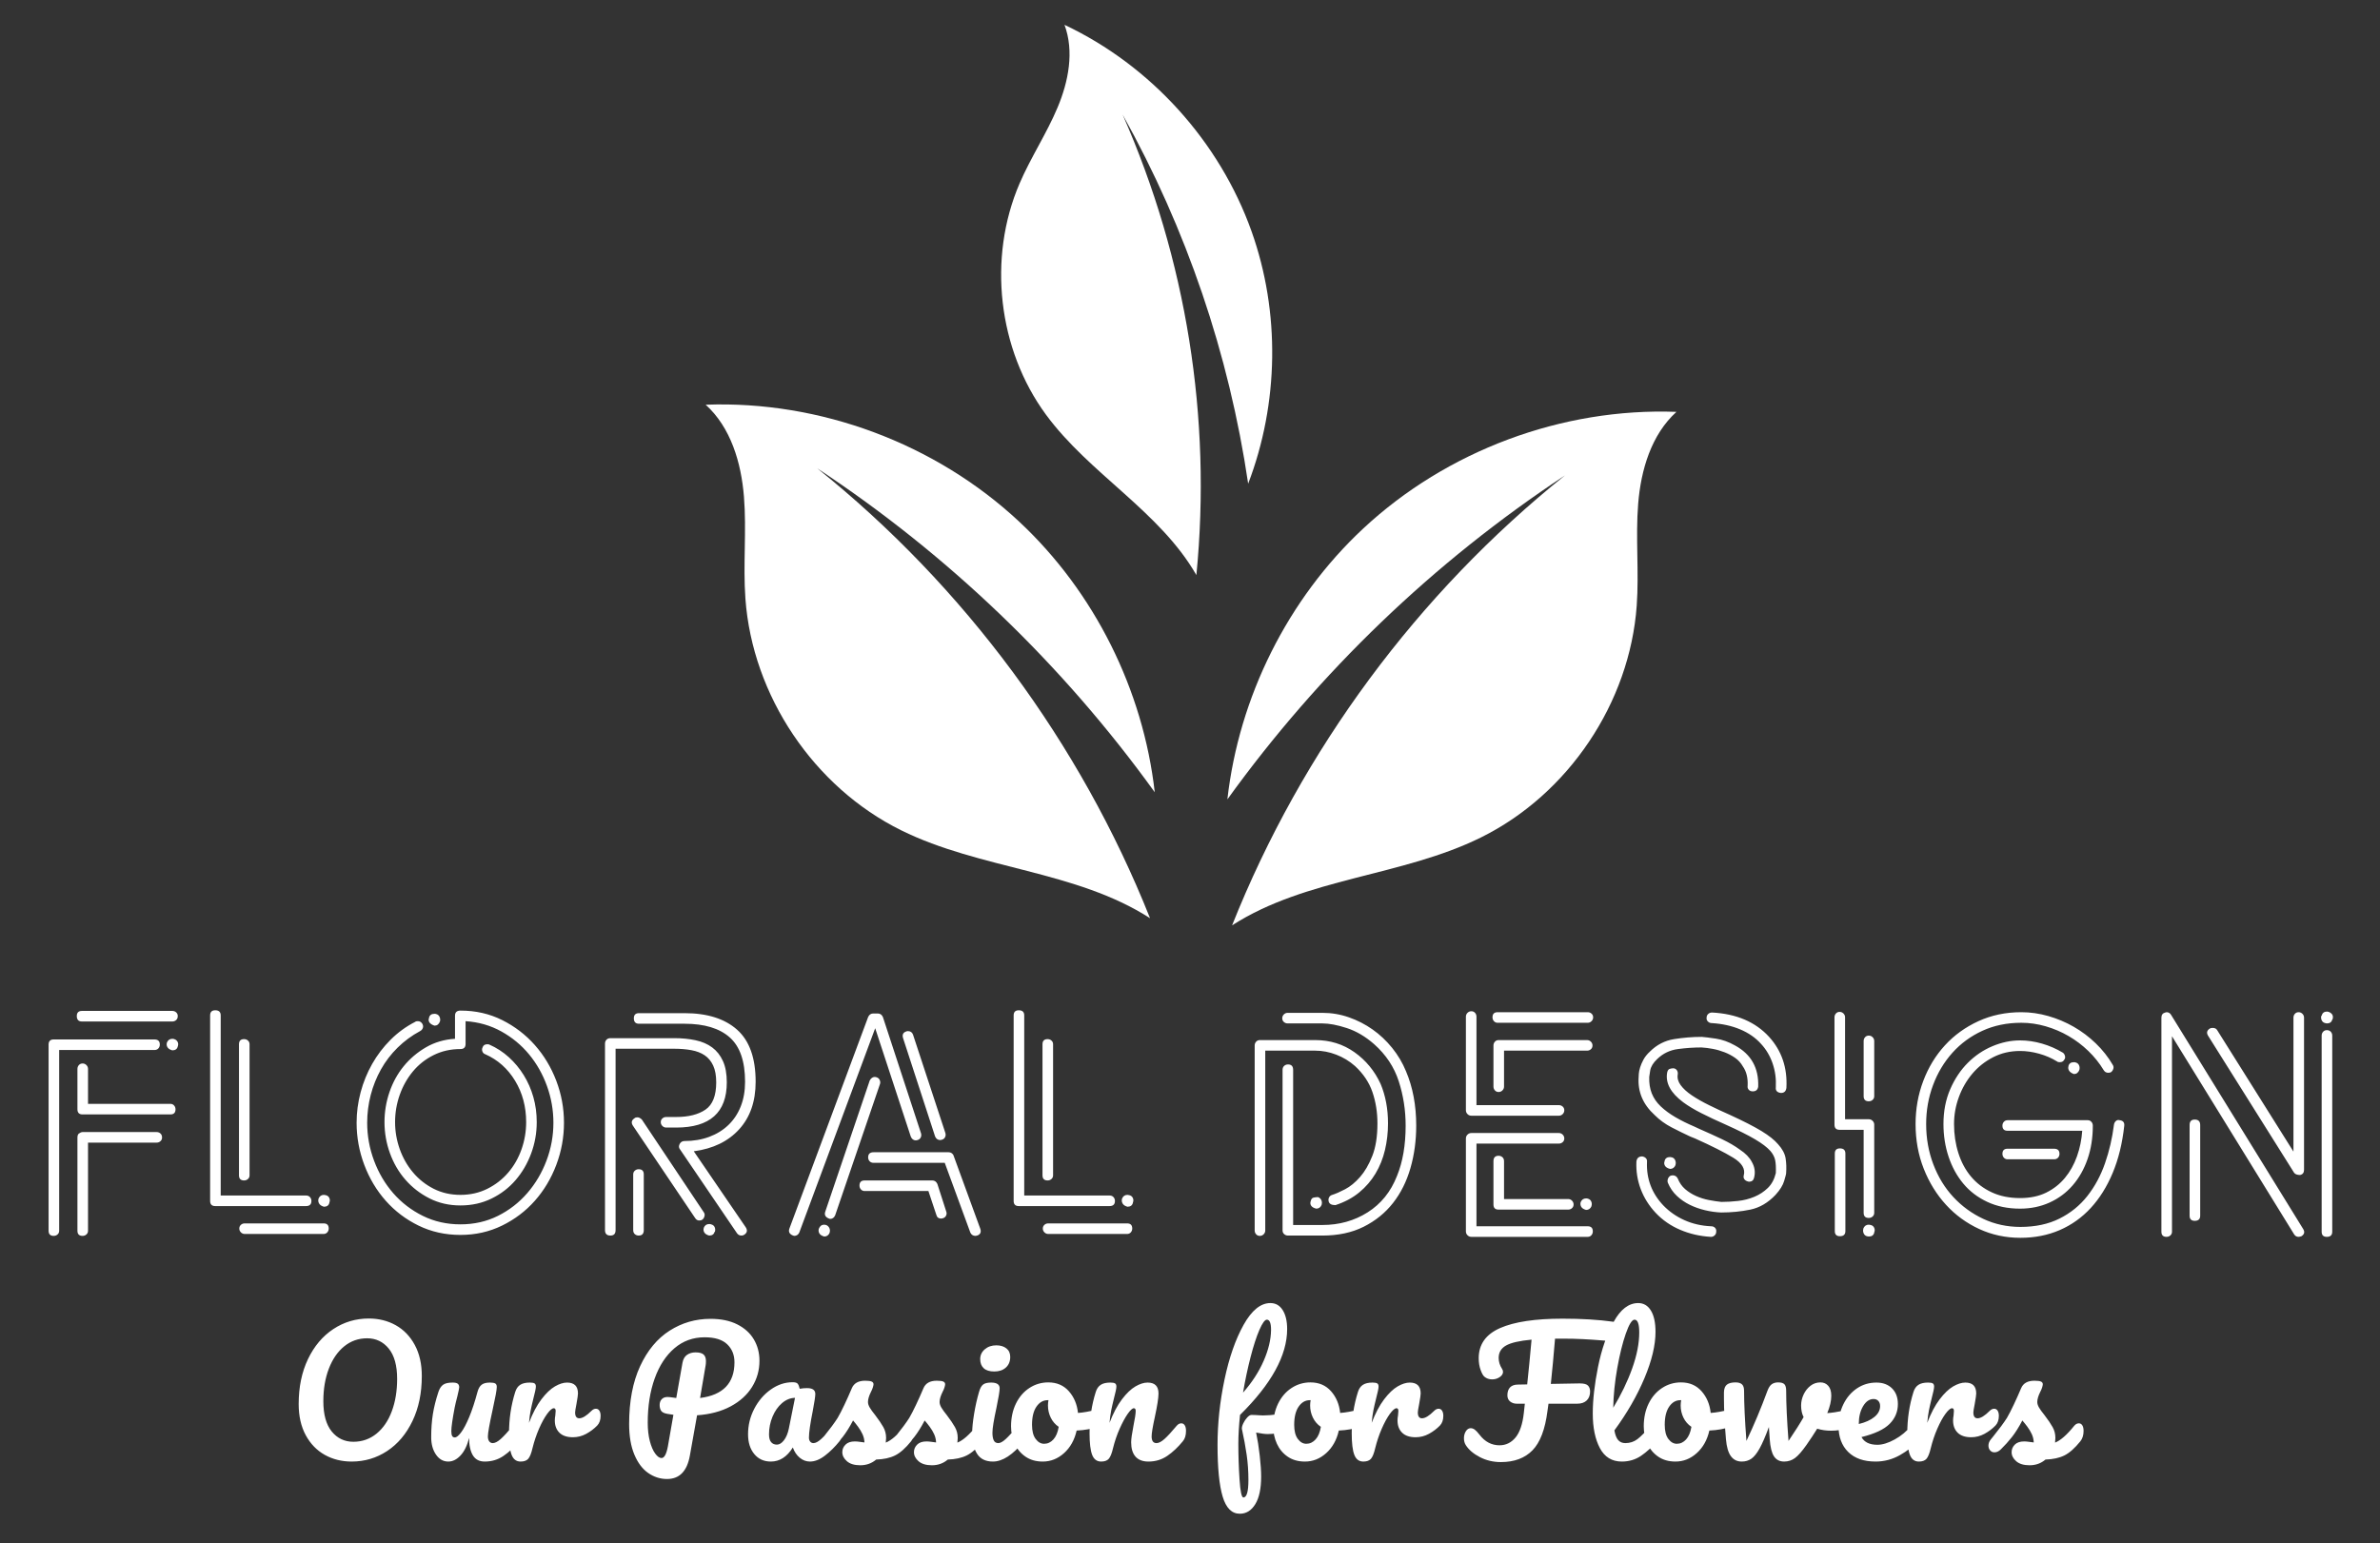 <svg xmlns="http://www.w3.org/2000/svg" xmlns:xlink="http://www.w3.org/1999/xlink" version="1.1" width="1124.24" height="729.04" viewBox="37.38 234.98 1124.24 729.04" xml:space="preserve">
<rect x="37.38" y="234.98" width="1124.24" height="729.04" fill="#333333" stroke="none"/>
<desc>Created with Logobean 2022.3.1.913</desc>
<defs>
</defs>
<g transform="matrix(7.57 0 0 7.57 600 600)"  >
<g style=""   >
		<g transform="matrix(0.05 0 0 0.05 0 -18.57)"  >
<g style=""   >
		<g transform="matrix(1 0 0 1 325.54 241.36)"  >
<radialGradient id="SVGID_4799" gradientUnits="userSpaceOnUse" gradientTransform="matrix(1 0 0 1 0 0)"  cx="727.079" cy="1100.076" r="495.8" fx="727.079" fy="1100.076">
<stop offset="0%" style="stop-color:rgb(255,255,255);stop-opacity: 1"/>
<stop offset="100%" style="stop-color:rgb(255,255,255);stop-opacity: 1"/>
</radialGradient>
<path style="stroke: none; stroke-width: 1; stroke-dasharray: none; stroke-linecap: butt; stroke-dashoffset: 0; stroke-linejoin: miter; stroke-miterlimit: 4; fill: url(#SVGID_4799); fill-rule: nonzero; opacity: 1;"  transform=" translate(-931.29, -803.36)" d="M 820.431 628.874 C 726.354 716.67 665.518 839.003 651.078 966.774 C 765.813 807.553 908.559 670.536 1072.344 562.417 C 888.672 709.719 744.037 905.257 656.952 1124 C 749.621 1064.36 868.765 1063.12 967.55 1014.277 C 1076.539 960.385 1153.229 846.251 1161.94 724.979 C 1164.979 682.665 1160.33 640.058 1163.751 597.773 C 1167.172 555.488 1180.102 511.6 1211.508 483.08 C 1068.818 477.773 924.824 531.453 820.431 628.874 Z" stroke-linecap="round" />
</g>
		<g transform="matrix(1 0 0 1 -325.54 232.44)"  >
<radialGradient id="SVGID_4800" gradientUnits="userSpaceOnUse" gradientTransform="matrix(1 0 0 1 0 0)"  cx="463.08" cy="1078.671" r="461.681" fx="463.08" fy="1078.671">
<stop offset="0%" style="stop-color:rgb(255,255,255);stop-opacity: 1"/>
<stop offset="100%" style="stop-color:rgb(255,255,255);stop-opacity: 1"/>
</radialGradient>
<path style="stroke: none; stroke-width: 1; stroke-dasharray: none; stroke-linecap: butt; stroke-dashoffset: 0; stroke-linejoin: miter; stroke-miterlimit: 4; fill: url(#SVGID_4800); fill-rule: nonzero; opacity: 1;"  transform=" translate(-280.21, -794.44)" d="M 391.077 619.956 C 485.155 707.75 545.99 830.084 560.43 957.855 C 445.695 798.634 302.949 661.617 139.164 553.498 C 322.836 700.8 467.471 896.338 554.556 1115.08 C 461.887 1055.44 342.743 1054.201 243.958 1005.357 C 134.97 951.466 58.28 837.332 49.568 716.06 C 46.529 673.746 51.178 631.139 47.757 588.854 C 44.336 546.569 31.406 502.68 0 474.16 C 142.69 468.853 286.684 522.533 391.077 619.955 Z" stroke-linecap="round" />
</g>
		<g transform="matrix(1 0 0 1 -67.87 -218.6)"  >
<radialGradient id="SVGID_4801" gradientUnits="userSpaceOnUse" gradientTransform="matrix(1 0 0 1 0 0)"  cx="523.998" cy="60.854" r="1374.662" fx="523.998" fy="60.854">
<stop offset="0%" style="stop-color:rgb(255,255,255);stop-opacity: 1"/>
<stop offset="100%" style="stop-color:rgb(255,255,255);stop-opacity: 1"/>
</radialGradient>
<path style="stroke: none; stroke-width: 1; stroke-dasharray: none; stroke-linecap: butt; stroke-dashoffset: 0; stroke-linejoin: miter; stroke-miterlimit: 4; fill: url(#SVGID_4801); fill-rule: nonzero; opacity: 1;"  transform=" translate(-537.89, -343.4)" d="M 681.268 257.797 C 717.216 358.821 715.328 472.655 677.029 572.726 C 653.179 410.936 600.092 254.836 520.36 112.051 C 599.957 292.532 631.661 490.491 612.407 686.803 C 566.708 607.15 479.03 560.557 424.667 486.548 C 364.688 404.891 351.702 291.046 391.749 197.979 C 405.722 165.507 425.496 135.765 439.175 103.167 C 452.854 70.569 460.113 33.142 447.81 0 C 555.42 50.776 641.377 145.696 681.268 257.797 Z" stroke-linecap="round" />
</g>
</g>
</g>
		<g transform="matrix(1.08 0 0 1.08 0 39.68)"  >
<path style="stroke: rgb(0,0,0); stroke-width: 0; stroke-dasharray: none; stroke-linecap: butt; stroke-dashoffset: 0; stroke-linejoin: miter; stroke-miterlimit: 4; fill: rgb(255,255,255); fill-rule: nonzero; opacity: 1;"  transform=" translate(-52.18, 3.02)" d="M 3.683 0.048 Q 2.82 0.048 2.127 -0.339 Q 1.434 -0.727 1.027 -1.478 Q 0.62 -2.229 0.62 -3.276 L 0.62 -3.276 Q 0.62 -4.749 1.158 -5.873 Q 1.696 -6.997 2.622 -7.608 Q 3.547 -8.218 4.671 -8.218 L 4.671 -8.218 Q 5.534 -8.218 6.227 -7.831 Q 6.92 -7.443 7.327 -6.692 Q 7.734 -5.941 7.734 -4.894 L 7.734 -4.894 Q 7.734 -3.421 7.196 -2.297 Q 6.658 -1.173 5.733 -0.562 Q 4.807 0.048 3.683 0.048 L 3.683 0.048 Z M 3.78 -1.095 Q 4.536 -1.095 5.112 -1.56 Q 5.689 -2.026 5.999 -2.854 Q 6.309 -3.683 6.309 -4.729 L 6.309 -4.729 Q 6.309 -5.883 5.825 -6.479 Q 5.34 -7.075 4.574 -7.075 L 4.574 -7.075 Q 3.828 -7.075 3.256 -6.614 Q 2.685 -6.154 2.365 -5.325 Q 2.045 -4.497 2.045 -3.44 L 2.045 -3.44 Q 2.045 -2.287 2.529 -1.691 Q 3.014 -1.095 3.78 -1.095 L 3.78 -1.095 Z M 9.265 0.048 Q 8.829 0.048 8.553 -0.354 Q 8.277 -0.756 8.277 -1.357 L 8.277 -1.357 Q 8.277 -2.084 8.373 -2.689 Q 8.47 -3.295 8.693 -3.974 L 8.693 -3.974 Q 8.79 -4.264 8.965 -4.39 Q 9.139 -4.516 9.517 -4.516 L 9.517 -4.516 Q 9.73 -4.516 9.813 -4.448 Q 9.895 -4.381 9.895 -4.245 L 9.895 -4.245 Q 9.895 -4.167 9.788 -3.722 L 9.788 -3.722 Q 9.692 -3.363 9.633 -3.072 L 9.633 -3.072 Q 9.44 -2.055 9.44 -1.715 L 9.44 -1.715 Q 9.44 -1.512 9.488 -1.429 Q 9.536 -1.347 9.643 -1.347 L 9.643 -1.347 Q 9.788 -1.347 10.006 -1.638 Q 10.225 -1.929 10.472 -2.52 Q 10.719 -3.111 10.951 -3.974 L 10.951 -3.974 Q 11.029 -4.264 11.189 -4.39 Q 11.349 -4.516 11.669 -4.516 L 11.669 -4.516 Q 11.891 -4.516 11.979 -4.463 Q 12.066 -4.41 12.066 -4.264 L 12.066 -4.264 Q 12.066 -4.022 11.824 -2.937 L 11.824 -2.937 Q 11.552 -1.696 11.552 -1.405 L 11.552 -1.405 Q 11.552 -1.221 11.63 -1.119 Q 11.707 -1.018 11.833 -1.018 L 11.833 -1.018 Q 12.027 -1.018 12.294 -1.255 Q 12.56 -1.492 13.006 -2.026 L 13.006 -2.026 Q 13.122 -2.161 13.268 -2.161 L 13.268 -2.161 Q 13.394 -2.161 13.466 -2.045 Q 13.539 -1.929 13.539 -1.725 L 13.539 -1.725 Q 13.539 -1.337 13.355 -1.124 L 13.355 -1.124 Q 12.938 -0.611 12.458 -0.281 Q 11.979 0.048 11.368 0.048 L 11.368 0.048 Q 10.903 0.048 10.685 -0.31 Q 10.467 -0.669 10.467 -1.318 L 10.467 -1.318 Q 10.302 -0.659 9.973 -0.305 Q 9.643 0.048 9.265 0.048 L 9.265 0.048 Z M 13.442 0.048 Q 13.074 0.048 12.924 -0.339 Q 12.773 -0.727 12.773 -1.58 L 12.773 -1.58 Q 12.773 -2.84 13.132 -3.974 L 13.132 -3.974 Q 13.219 -4.255 13.418 -4.385 Q 13.617 -4.516 13.975 -4.516 L 13.975 -4.516 Q 14.169 -4.516 14.247 -4.468 Q 14.324 -4.419 14.324 -4.284 L 14.324 -4.284 Q 14.324 -4.129 14.179 -3.586 L 14.179 -3.586 Q 14.082 -3.198 14.024 -2.907 Q 13.965 -2.617 13.927 -2.19 L 13.927 -2.19 Q 14.247 -3.024 14.644 -3.547 Q 15.041 -4.07 15.424 -4.293 Q 15.807 -4.516 16.127 -4.516 L 16.127 -4.516 Q 16.757 -4.516 16.757 -3.886 L 16.757 -3.886 Q 16.757 -3.76 16.669 -3.276 L 16.669 -3.276 Q 16.592 -2.888 16.592 -2.791 L 16.592 -2.791 Q 16.592 -2.452 16.834 -2.452 L 16.834 -2.452 Q 17.105 -2.452 17.532 -2.878 L 17.532 -2.878 Q 17.658 -3.004 17.794 -3.004 L 17.794 -3.004 Q 17.92 -3.004 17.992 -2.893 Q 18.065 -2.781 18.065 -2.597 L 18.065 -2.597 Q 18.065 -2.239 17.871 -2.035 L 17.871 -2.035 Q 17.6 -1.754 17.236 -1.555 Q 16.873 -1.357 16.466 -1.357 L 16.466 -1.357 Q 15.952 -1.357 15.686 -1.618 Q 15.419 -1.88 15.419 -2.326 L 15.419 -2.326 Q 15.419 -2.471 15.448 -2.617 L 15.448 -2.617 Q 15.468 -2.811 15.468 -2.878 L 15.468 -2.878 Q 15.468 -3.033 15.361 -3.033 L 15.361 -3.033 Q 15.216 -3.033 14.978 -2.709 Q 14.741 -2.384 14.508 -1.851 Q 14.276 -1.318 14.13 -0.727 L 14.13 -0.727 Q 14.024 -0.271 13.883 -0.111 Q 13.743 0.048 13.442 0.048 L 13.442 0.048 Z M 27.243 -5.776 Q 27.243 -4.952 26.816 -4.264 Q 26.39 -3.576 25.576 -3.14 Q 24.762 -2.704 23.638 -2.626 L 23.638 -2.626 L 23.221 -0.291 Q 22.979 1.056 21.903 1.056 L 21.903 1.056 Q 21.312 1.056 20.812 0.707 Q 20.313 0.359 20.013 -0.359 Q 19.713 -1.076 19.713 -2.122 L 19.713 -2.122 Q 19.713 -4.09 20.347 -5.461 Q 20.982 -6.833 22.053 -7.516 Q 23.124 -8.199 24.413 -8.199 L 24.413 -8.199 Q 25.324 -8.199 25.959 -7.879 Q 26.593 -7.559 26.918 -7.012 Q 27.243 -6.464 27.243 -5.776 L 27.243 -5.776 Z M 23.812 -3.625 Q 25.799 -3.877 25.799 -5.689 L 25.799 -5.689 Q 25.799 -6.329 25.377 -6.731 Q 24.956 -7.133 24.074 -7.133 L 24.074 -7.133 Q 23.075 -7.133 22.334 -6.503 Q 21.593 -5.873 21.19 -4.754 Q 20.788 -3.634 20.788 -2.2 L 20.788 -2.2 Q 20.788 -1.599 20.909 -1.134 Q 21.031 -0.669 21.22 -0.412 Q 21.409 -0.155 21.583 -0.155 L 21.583 -0.155 Q 21.825 -0.155 21.951 -0.824 L 21.951 -0.824 L 22.271 -2.655 Q 21.893 -2.714 21.942 -2.704 L 21.942 -2.704 Q 21.651 -2.752 21.564 -2.883 Q 21.476 -3.014 21.476 -3.218 L 21.476 -3.218 Q 21.476 -3.431 21.598 -3.557 Q 21.719 -3.683 21.932 -3.683 L 21.932 -3.683 Q 22.029 -3.683 22.077 -3.673 L 22.077 -3.673 Q 22.31 -3.634 22.436 -3.625 L 22.436 -3.625 Q 22.562 -4.381 22.794 -5.65 L 22.794 -5.65 Q 22.853 -5.98 23.061 -6.12 Q 23.269 -6.261 23.55 -6.261 L 23.55 -6.261 Q 23.87 -6.261 24.011 -6.14 Q 24.151 -6.018 24.151 -5.757 L 24.151 -5.757 Q 24.151 -5.602 24.132 -5.505 L 24.132 -5.505 L 23.812 -3.625 Z M 27.902 0.048 Q 27.301 0.048 26.942 -0.388 Q 26.584 -0.824 26.584 -1.531 L 26.584 -1.531 Q 26.584 -2.307 26.942 -3 Q 27.301 -3.692 27.897 -4.114 Q 28.493 -4.536 29.162 -4.536 L 29.162 -4.536 Q 29.375 -4.536 29.448 -4.453 Q 29.52 -4.371 29.569 -4.158 L 29.569 -4.158 Q 29.772 -4.196 29.995 -4.196 L 29.995 -4.196 Q 30.47 -4.196 30.47 -3.857 L 30.47 -3.857 Q 30.47 -3.654 30.325 -2.888 L 30.325 -2.888 Q 30.102 -1.774 30.102 -1.337 L 30.102 -1.337 Q 30.102 -1.192 30.174 -1.105 Q 30.247 -1.018 30.363 -1.018 L 30.363 -1.018 Q 30.548 -1.018 30.809 -1.255 Q 31.071 -1.492 31.517 -2.026 L 31.517 -2.026 Q 31.633 -2.161 31.778 -2.161 L 31.778 -2.161 Q 31.904 -2.161 31.977 -2.045 Q 32.05 -1.929 32.05 -1.725 L 32.05 -1.725 Q 32.05 -1.337 31.866 -1.124 L 31.866 -1.124 Q 31.468 -0.63 31.022 -0.291 Q 30.577 0.048 30.16 0.048 L 30.16 0.048 Q 29.84 0.048 29.574 -0.17 Q 29.307 -0.388 29.171 -0.766 L 29.171 -0.766 Q 28.667 0.048 27.902 0.048 L 27.902 0.048 Z M 28.251 -0.93 Q 28.464 -0.93 28.658 -1.182 Q 28.852 -1.434 28.939 -1.851 L 28.939 -1.851 L 29.297 -3.634 Q 28.89 -3.625 28.546 -3.329 Q 28.202 -3.033 27.999 -2.549 Q 27.795 -2.064 27.795 -1.522 L 27.795 -1.522 Q 27.795 -1.221 27.916 -1.076 Q 28.038 -0.93 28.251 -0.93 L 28.251 -0.93 Z M 33.067 0.262 Q 32.563 0.262 32.297 0.029 Q 32.03 -0.204 32.03 -0.494 L 32.03 -0.494 Q 32.03 -0.746 32.215 -0.93 Q 32.399 -1.115 32.757 -1.115 L 32.757 -1.115 Q 32.883 -1.115 33.053 -1.09 Q 33.222 -1.066 33.31 -1.056 L 33.31 -1.056 Q 33.3 -1.308 33.198 -1.531 Q 33.096 -1.754 32.941 -1.963 Q 32.786 -2.171 32.651 -2.326 L 32.651 -2.326 Q 32.35 -1.754 32.055 -1.376 Q 31.759 -0.998 31.41 -0.659 L 31.41 -0.659 Q 31.236 -0.485 31.042 -0.485 L 31.042 -0.485 Q 30.887 -0.485 30.79 -0.596 Q 30.693 -0.707 30.693 -0.872 L 30.693 -0.872 Q 30.693 -1.066 30.829 -1.231 L 30.829 -1.231 L 30.955 -1.386 Q 31.488 -2.045 31.759 -2.471 L 31.759 -2.471 Q 31.924 -2.752 32.147 -3.222 Q 32.37 -3.692 32.583 -4.196 L 32.583 -4.196 Q 32.767 -4.623 33.348 -4.623 L 33.348 -4.623 Q 33.62 -4.623 33.726 -4.574 Q 33.833 -4.526 33.833 -4.419 L 33.833 -4.419 Q 33.833 -4.361 33.794 -4.235 Q 33.755 -4.109 33.688 -3.983 L 33.688 -3.983 Q 33.513 -3.634 33.513 -3.392 L 33.513 -3.392 Q 33.513 -3.247 33.615 -3.072 Q 33.717 -2.898 33.93 -2.636 L 33.93 -2.636 Q 34.24 -2.229 34.4 -1.943 Q 34.56 -1.657 34.56 -1.318 L 34.56 -1.318 Q 34.56 -1.221 34.541 -1.047 L 34.541 -1.047 Q 35.015 -1.231 35.655 -2.026 L 35.655 -2.026 Q 35.771 -2.161 35.917 -2.161 L 35.917 -2.161 Q 36.043 -2.161 36.115 -2.045 Q 36.188 -1.929 36.188 -1.725 L 36.188 -1.725 Q 36.188 -1.357 36.004 -1.124 L 36.004 -1.124 Q 35.519 -0.523 35.078 -0.305 Q 34.637 -0.087 33.988 -0.068 L 33.988 -0.068 Q 33.6 0.262 33.067 0.262 L 33.067 0.262 Z M 37.206 0.262 Q 36.702 0.262 36.435 0.029 Q 36.169 -0.204 36.169 -0.494 L 36.169 -0.494 Q 36.169 -0.746 36.353 -0.93 Q 36.537 -1.115 36.896 -1.115 L 36.896 -1.115 Q 37.022 -1.115 37.191 -1.09 Q 37.361 -1.066 37.448 -1.056 L 37.448 -1.056 Q 37.438 -1.308 37.337 -1.531 Q 37.235 -1.754 37.08 -1.963 Q 36.925 -2.171 36.789 -2.326 L 36.789 -2.326 Q 36.488 -1.754 36.193 -1.376 Q 35.897 -0.998 35.548 -0.659 L 35.548 -0.659 Q 35.374 -0.485 35.18 -0.485 L 35.18 -0.485 Q 35.025 -0.485 34.928 -0.596 Q 34.831 -0.707 34.831 -0.872 L 34.831 -0.872 Q 34.831 -1.066 34.967 -1.231 L 34.967 -1.231 L 35.093 -1.386 Q 35.626 -2.045 35.897 -2.471 L 35.897 -2.471 Q 36.062 -2.752 36.285 -3.222 Q 36.508 -3.692 36.721 -4.196 L 36.721 -4.196 Q 36.905 -4.623 37.487 -4.623 L 37.487 -4.623 Q 37.758 -4.623 37.865 -4.574 Q 37.971 -4.526 37.971 -4.419 L 37.971 -4.419 Q 37.971 -4.361 37.933 -4.235 Q 37.894 -4.109 37.826 -3.983 L 37.826 -3.983 Q 37.651 -3.634 37.651 -3.392 L 37.651 -3.392 Q 37.651 -3.247 37.753 -3.072 Q 37.855 -2.898 38.068 -2.636 L 38.068 -2.636 Q 38.378 -2.229 38.538 -1.943 Q 38.698 -1.657 38.698 -1.318 L 38.698 -1.318 Q 38.698 -1.221 38.679 -1.047 L 38.679 -1.047 Q 39.154 -1.231 39.793 -2.026 L 39.793 -2.026 Q 39.91 -2.161 40.055 -2.161 L 40.055 -2.161 Q 40.181 -2.161 40.254 -2.045 Q 40.326 -1.929 40.326 -1.725 L 40.326 -1.725 Q 40.326 -1.357 40.142 -1.124 L 40.142 -1.124 Q 39.658 -0.523 39.217 -0.305 Q 38.776 -0.087 38.126 -0.068 L 38.126 -0.068 Q 37.739 0.262 37.206 0.262 L 37.206 0.262 Z M 40.811 -5.156 Q 40.404 -5.156 40.2 -5.345 Q 39.997 -5.534 39.997 -5.873 L 39.997 -5.873 Q 39.997 -6.212 40.263 -6.44 Q 40.53 -6.668 40.927 -6.668 L 40.927 -6.668 Q 41.286 -6.668 41.509 -6.493 Q 41.732 -6.319 41.732 -5.999 L 41.732 -5.999 Q 41.732 -5.611 41.48 -5.384 Q 41.228 -5.156 40.811 -5.156 L 40.811 -5.156 Z M 40.733 0.048 Q 40.103 0.048 39.818 -0.397 Q 39.532 -0.843 39.532 -1.58 L 39.532 -1.58 Q 39.532 -2.016 39.643 -2.699 Q 39.755 -3.382 39.929 -3.974 L 39.929 -3.974 Q 40.016 -4.284 40.162 -4.4 Q 40.307 -4.516 40.627 -4.516 L 40.627 -4.516 Q 41.121 -4.516 41.121 -4.187 L 41.121 -4.187 Q 41.121 -3.944 40.937 -3.063 L 40.937 -3.063 Q 40.704 -1.996 40.704 -1.618 L 40.704 -1.618 Q 40.704 -1.328 40.782 -1.173 Q 40.859 -1.018 41.044 -1.018 L 41.044 -1.018 Q 41.218 -1.018 41.48 -1.26 Q 41.741 -1.502 42.177 -2.026 L 42.177 -2.026 Q 42.294 -2.161 42.439 -2.161 L 42.439 -2.161 Q 42.565 -2.161 42.638 -2.045 Q 42.71 -1.929 42.71 -1.725 L 42.71 -1.725 Q 42.71 -1.337 42.526 -1.124 L 42.526 -1.124 Q 41.567 0.048 40.733 0.048 L 40.733 0.048 Z M 46.868 -2.975 Q 46.994 -2.975 47.062 -2.849 Q 47.13 -2.723 47.13 -2.529 L 47.13 -2.529 Q 47.13 -2.064 46.849 -1.977 L 46.849 -1.977 Q 46.267 -1.774 45.569 -1.744 L 45.569 -1.744 Q 45.385 -0.93 44.843 -0.441 Q 44.3 0.048 43.612 0.048 L 43.612 0.048 Q 43.03 0.048 42.618 -0.233 Q 42.206 -0.514 41.993 -0.979 Q 41.78 -1.444 41.78 -1.987 L 41.78 -1.987 Q 41.78 -2.723 42.061 -3.3 Q 42.342 -3.877 42.836 -4.201 Q 43.331 -4.526 43.932 -4.526 L 43.932 -4.526 Q 44.668 -4.526 45.119 -4.017 Q 45.569 -3.508 45.647 -2.762 L 45.647 -2.762 Q 46.102 -2.791 46.732 -2.956 L 46.732 -2.956 Q 46.81 -2.975 46.868 -2.975 L 46.868 -2.975 Z M 43.689 -0.979 Q 43.999 -0.979 44.227 -1.231 Q 44.455 -1.483 44.532 -1.958 L 44.532 -1.958 Q 44.232 -2.161 44.072 -2.491 Q 43.912 -2.82 43.912 -3.189 L 43.912 -3.189 Q 43.912 -3.344 43.941 -3.499 L 43.941 -3.499 L 43.893 -3.499 Q 43.505 -3.499 43.248 -3.126 Q 42.991 -2.752 42.991 -2.074 L 42.991 -2.074 Q 42.991 -1.541 43.2 -1.26 Q 43.408 -0.979 43.689 -0.979 L 43.689 -0.979 Z M 46.984 0.048 Q 46.616 0.048 46.466 -0.339 Q 46.316 -0.727 46.316 -1.58 L 46.316 -1.58 Q 46.316 -2.84 46.674 -3.974 L 46.674 -3.974 Q 46.761 -4.255 46.96 -4.385 Q 47.159 -4.516 47.517 -4.516 L 47.517 -4.516 Q 47.711 -4.516 47.789 -4.468 Q 47.866 -4.419 47.866 -4.284 L 47.866 -4.284 Q 47.866 -4.129 47.721 -3.586 L 47.721 -3.586 Q 47.624 -3.198 47.566 -2.907 Q 47.508 -2.617 47.469 -2.19 L 47.469 -2.19 Q 47.789 -3.024 48.186 -3.547 Q 48.583 -4.07 48.966 -4.293 Q 49.349 -4.516 49.669 -4.516 L 49.669 -4.516 Q 50.299 -4.516 50.299 -3.886 L 50.299 -3.886 Q 50.299 -3.508 50.086 -2.52 L 50.086 -2.52 Q 49.902 -1.677 49.902 -1.405 L 49.902 -1.405 Q 49.902 -1.018 50.183 -1.018 L 50.183 -1.018 Q 50.376 -1.018 50.643 -1.255 Q 50.909 -1.492 51.355 -2.026 L 51.355 -2.026 Q 51.472 -2.161 51.617 -2.161 L 51.617 -2.161 Q 51.743 -2.161 51.816 -2.045 Q 51.888 -1.929 51.888 -1.725 L 51.888 -1.725 Q 51.888 -1.337 51.704 -1.124 L 51.704 -1.124 Q 51.287 -0.611 50.808 -0.281 Q 50.328 0.048 49.717 0.048 L 49.717 0.048 Q 49.223 0.048 48.971 -0.237 Q 48.719 -0.523 48.719 -1.066 L 48.719 -1.066 Q 48.719 -1.337 48.855 -2.035 L 48.855 -2.035 Q 48.981 -2.646 48.981 -2.878 L 48.981 -2.878 Q 48.981 -3.033 48.874 -3.033 L 48.874 -3.033 Q 48.748 -3.033 48.52 -2.709 Q 48.293 -2.384 48.055 -1.851 Q 47.818 -1.318 47.672 -0.727 L 47.672 -0.727 Q 47.566 -0.271 47.425 -0.111 Q 47.285 0.048 46.984 0.048 L 46.984 0.048 Z M 57.538 -2.714 Q 57.81 -2.714 57.81 -2.307 L 57.81 -2.307 Q 57.81 -1.541 56.608 -1.541 L 56.608 -1.541 Q 56.375 -1.541 55.939 -1.628 L 55.939 -1.628 Q 56.065 -1.027 56.148 -0.296 Q 56.23 0.436 56.23 0.911 L 56.23 0.911 Q 56.23 1.958 55.891 2.51 Q 55.552 3.063 54.999 3.063 L 54.999 3.063 Q 54.301 3.063 54.006 2.074 Q 53.71 1.085 53.71 -0.911 L 53.71 -0.911 Q 53.71 -2.772 54.112 -4.686 Q 54.515 -6.6 55.217 -7.855 Q 55.92 -9.11 56.763 -9.11 L 56.763 -9.11 Q 57.219 -9.11 57.475 -8.703 Q 57.732 -8.296 57.732 -7.608 L 57.732 -7.608 Q 57.732 -5.33 55.009 -2.646 L 55.009 -2.646 Q 54.912 -1.696 54.912 -0.979 L 54.912 -0.979 Q 54.912 0.019 54.98 1.071 Q 55.048 2.122 55.203 2.122 L 55.203 2.122 Q 55.494 2.122 55.494 1.115 L 55.494 1.115 Q 55.494 0.359 55.392 -0.349 Q 55.29 -1.056 55.116 -1.841 L 55.116 -1.841 Q 55.106 -1.967 55.198 -2.161 Q 55.29 -2.355 55.426 -2.5 Q 55.561 -2.646 55.668 -2.646 L 55.668 -2.646 Q 55.862 -2.646 56.133 -2.626 L 56.133 -2.626 Q 56.22 -2.617 56.337 -2.617 L 56.337 -2.617 Q 56.724 -2.617 57.199 -2.685 L 57.199 -2.685 Q 57.277 -2.694 57.364 -2.704 Q 57.451 -2.714 57.538 -2.714 L 57.538 -2.714 Z M 56.56 -8.151 Q 56.385 -8.151 56.128 -7.559 Q 55.871 -6.968 55.62 -5.994 Q 55.368 -5.02 55.183 -3.935 L 55.183 -3.935 Q 55.959 -4.817 56.375 -5.771 Q 56.792 -6.726 56.802 -7.559 L 56.802 -7.559 Q 56.802 -8.151 56.56 -8.151 L 56.56 -8.151 Z M 62.016 -2.975 Q 62.142 -2.975 62.21 -2.849 Q 62.278 -2.723 62.278 -2.529 L 62.278 -2.529 Q 62.278 -2.064 61.997 -1.977 L 61.997 -1.977 Q 61.415 -1.774 60.717 -1.744 L 60.717 -1.744 Q 60.533 -0.93 59.99 -0.441 Q 59.448 0.048 58.76 0.048 L 58.76 0.048 Q 58.178 0.048 57.766 -0.233 Q 57.354 -0.514 57.141 -0.979 Q 56.928 -1.444 56.928 -1.987 L 56.928 -1.987 Q 56.928 -2.723 57.209 -3.3 Q 57.49 -3.877 57.984 -4.201 Q 58.479 -4.526 59.079 -4.526 L 59.079 -4.526 Q 59.816 -4.526 60.267 -4.017 Q 60.717 -3.508 60.795 -2.762 L 60.795 -2.762 Q 61.25 -2.791 61.88 -2.956 L 61.88 -2.956 Q 61.958 -2.975 62.016 -2.975 L 62.016 -2.975 Z M 58.837 -0.979 Q 59.147 -0.979 59.375 -1.231 Q 59.603 -1.483 59.68 -1.958 L 59.68 -1.958 Q 59.38 -2.161 59.22 -2.491 Q 59.06 -2.82 59.06 -3.189 L 59.06 -3.189 Q 59.06 -3.344 59.089 -3.499 L 59.089 -3.499 L 59.041 -3.499 Q 58.653 -3.499 58.396 -3.126 Q 58.139 -2.752 58.139 -2.074 L 58.139 -2.074 Q 58.139 -1.541 58.348 -1.26 Q 58.556 -0.979 58.837 -0.979 L 58.837 -0.979 Z M 62.132 0.048 Q 61.764 0.048 61.614 -0.339 Q 61.463 -0.727 61.463 -1.58 L 61.463 -1.58 Q 61.463 -2.84 61.822 -3.974 L 61.822 -3.974 Q 61.909 -4.255 62.108 -4.385 Q 62.307 -4.516 62.665 -4.516 L 62.665 -4.516 Q 62.859 -4.516 62.937 -4.468 Q 63.014 -4.419 63.014 -4.284 L 63.014 -4.284 Q 63.014 -4.129 62.869 -3.586 L 62.869 -3.586 Q 62.772 -3.198 62.714 -2.907 Q 62.656 -2.617 62.617 -2.19 L 62.617 -2.19 Q 62.937 -3.024 63.334 -3.547 Q 63.731 -4.07 64.114 -4.293 Q 64.497 -4.516 64.817 -4.516 L 64.817 -4.516 Q 65.447 -4.516 65.447 -3.886 L 65.447 -3.886 Q 65.447 -3.76 65.359 -3.276 L 65.359 -3.276 Q 65.282 -2.888 65.282 -2.791 L 65.282 -2.791 Q 65.282 -2.452 65.524 -2.452 L 65.524 -2.452 Q 65.796 -2.452 66.222 -2.878 L 66.222 -2.878 Q 66.348 -3.004 66.484 -3.004 L 66.484 -3.004 Q 66.61 -3.004 66.682 -2.893 Q 66.755 -2.781 66.755 -2.597 L 66.755 -2.597 Q 66.755 -2.239 66.561 -2.035 L 66.561 -2.035 Q 66.29 -1.754 65.926 -1.555 Q 65.563 -1.357 65.156 -1.357 L 65.156 -1.357 Q 64.642 -1.357 64.376 -1.618 Q 64.109 -1.88 64.109 -2.326 L 64.109 -2.326 Q 64.109 -2.471 64.138 -2.617 L 64.138 -2.617 Q 64.158 -2.811 64.158 -2.878 L 64.158 -2.878 Q 64.158 -3.033 64.051 -3.033 L 64.051 -3.033 Q 63.906 -3.033 63.668 -2.709 Q 63.431 -2.384 63.198 -1.851 Q 62.966 -1.318 62.82 -0.727 L 62.82 -0.727 Q 62.714 -0.271 62.573 -0.111 Q 62.433 0.048 62.132 0.048 L 62.132 0.048 Z M 76.553 -8.034 Q 76.825 -7.995 76.926 -7.869 Q 77.028 -7.744 77.028 -7.54 L 77.028 -7.54 Q 77.028 -6.871 76.311 -6.92 L 76.311 -6.92 L 75.972 -6.949 Q 75.4 -6.997 74.833 -7.026 Q 74.266 -7.055 73.646 -7.055 L 73.646 -7.055 L 73.21 -7.055 Q 73.093 -5.621 72.967 -4.439 L 72.967 -4.439 L 74.634 -4.468 Q 74.993 -4.468 75.114 -4.342 Q 75.235 -4.216 75.235 -4.003 L 75.235 -4.003 Q 75.235 -3.673 75.041 -3.484 Q 74.847 -3.295 74.489 -3.295 L 74.489 -3.295 L 72.832 -3.295 L 72.773 -2.878 Q 72.57 -1.279 71.906 -0.601 Q 71.242 0.078 70.079 0.078 L 70.079 0.078 Q 69.42 0.078 68.868 -0.208 Q 68.315 -0.494 68.054 -0.901 L 68.054 -0.901 Q 67.947 -1.066 67.947 -1.299 L 67.947 -1.299 Q 67.947 -1.531 68.059 -1.706 Q 68.17 -1.88 68.335 -1.88 L 68.335 -1.88 Q 68.451 -1.88 68.563 -1.803 Q 68.674 -1.725 68.848 -1.502 L 68.848 -1.502 Q 69.314 -0.892 70.002 -0.892 L 70.002 -0.892 Q 70.554 -0.892 70.927 -1.342 Q 71.3 -1.793 71.407 -2.762 L 71.407 -2.762 L 71.465 -3.295 L 71 -3.295 Q 70.777 -3.295 70.617 -3.421 Q 70.457 -3.547 70.457 -3.78 L 70.457 -3.78 Q 70.457 -4.08 70.612 -4.24 Q 70.767 -4.4 71.068 -4.4 L 71.068 -4.4 Q 71.339 -4.4 71.601 -4.41 L 71.601 -4.41 Q 71.717 -5.476 71.853 -6.997 L 71.853 -6.997 Q 70.806 -6.9 70.38 -6.658 Q 69.953 -6.416 69.953 -5.941 L 69.953 -5.941 Q 69.953 -5.611 70.147 -5.311 L 70.147 -5.311 Q 70.205 -5.224 70.205 -5.136 L 70.205 -5.136 Q 70.205 -4.962 70.011 -4.831 Q 69.818 -4.7 69.575 -4.7 L 69.575 -4.7 Q 69.314 -4.7 69.129 -4.855 L 69.129 -4.855 Q 69.013 -4.952 68.907 -5.253 Q 68.8 -5.553 68.8 -5.922 L 68.8 -5.922 Q 68.8 -7.123 70.036 -7.666 Q 71.271 -8.209 73.646 -8.209 L 73.646 -8.209 Q 75.293 -8.209 76.553 -8.034 L 76.553 -8.034 Z M 78.995 -2.161 Q 79.121 -2.161 79.194 -2.045 Q 79.267 -1.929 79.267 -1.725 L 79.267 -1.725 Q 79.267 -1.337 79.083 -1.124 L 79.083 -1.124 Q 78.666 -0.611 78.176 -0.281 Q 77.687 0.048 77.067 0.048 L 77.067 0.048 Q 76.214 0.048 75.802 -0.727 Q 75.39 -1.502 75.39 -2.733 L 75.39 -2.733 Q 75.39 -3.915 75.695 -5.427 Q 76.001 -6.939 76.597 -8.025 Q 77.193 -9.11 78.017 -9.11 L 78.017 -9.11 Q 78.482 -9.11 78.748 -8.679 Q 79.015 -8.247 79.015 -7.443 L 79.015 -7.443 Q 79.015 -6.29 78.375 -4.768 Q 77.736 -3.247 76.64 -1.754 L 76.64 -1.754 Q 76.708 -1.357 76.863 -1.187 Q 77.018 -1.018 77.27 -1.018 L 77.27 -1.018 Q 77.668 -1.018 77.968 -1.245 Q 78.269 -1.473 78.734 -2.026 L 78.734 -2.026 Q 78.85 -2.161 78.995 -2.161 L 78.995 -2.161 Z M 77.803 -8.151 Q 77.58 -8.151 77.299 -7.346 Q 77.018 -6.542 76.805 -5.35 Q 76.592 -4.158 76.573 -3.063 L 76.573 -3.063 Q 77.261 -4.196 77.668 -5.335 Q 78.075 -6.474 78.075 -7.414 L 78.075 -7.414 Q 78.075 -8.151 77.803 -8.151 L 77.803 -8.151 Z M 83.424 -2.975 Q 83.55 -2.975 83.618 -2.849 Q 83.686 -2.723 83.686 -2.529 L 83.686 -2.529 Q 83.686 -2.064 83.405 -1.977 L 83.405 -1.977 Q 82.824 -1.774 82.126 -1.744 L 82.126 -1.744 Q 81.942 -0.93 81.399 -0.441 Q 80.856 0.048 80.168 0.048 L 80.168 0.048 Q 79.587 0.048 79.175 -0.233 Q 78.763 -0.514 78.55 -0.979 Q 78.336 -1.444 78.336 -1.987 L 78.336 -1.987 Q 78.336 -2.723 78.617 -3.3 Q 78.899 -3.877 79.393 -4.201 Q 79.887 -4.526 80.488 -4.526 L 80.488 -4.526 Q 81.224 -4.526 81.675 -4.017 Q 82.126 -3.508 82.203 -2.762 L 82.203 -2.762 Q 82.659 -2.791 83.289 -2.956 L 83.289 -2.956 Q 83.366 -2.975 83.424 -2.975 L 83.424 -2.975 Z M 80.246 -0.979 Q 80.556 -0.979 80.783 -1.231 Q 81.011 -1.483 81.089 -1.958 L 81.089 -1.958 Q 80.788 -2.161 80.628 -2.491 Q 80.469 -2.82 80.469 -3.189 L 80.469 -3.189 Q 80.469 -3.344 80.498 -3.499 L 80.498 -3.499 L 80.449 -3.499 Q 80.061 -3.499 79.805 -3.126 Q 79.548 -2.752 79.548 -2.074 L 79.548 -2.074 Q 79.548 -1.541 79.756 -1.26 Q 79.965 -0.979 80.246 -0.979 L 80.246 -0.979 Z M 90.179 -2.946 Q 90.208 -2.956 90.276 -2.956 L 90.276 -2.956 Q 90.422 -2.956 90.499 -2.859 Q 90.577 -2.762 90.577 -2.597 L 90.577 -2.597 Q 90.577 -2.297 90.46 -2.127 Q 90.344 -1.958 90.112 -1.88 L 90.112 -1.88 Q 89.666 -1.735 89.162 -1.735 L 89.162 -1.735 Q 88.735 -1.735 88.357 -1.851 L 88.357 -1.851 Q 88.076 -1.396 87.737 -0.911 L 87.737 -0.911 Q 87.349 -0.359 87.073 -0.155 Q 86.797 0.048 86.448 0.048 L 86.448 0.048 Q 86.061 0.048 85.862 -0.252 Q 85.663 -0.552 85.615 -1.241 L 85.615 -1.241 L 85.566 -1.948 Q 85.266 -1.134 85.028 -0.707 Q 84.791 -0.281 84.553 -0.116 Q 84.316 0.048 83.996 0.048 L 83.996 0.048 Q 83.599 0.048 83.371 -0.262 Q 83.143 -0.572 83.085 -1.241 L 83.085 -1.241 Q 82.969 -2.597 82.969 -3.615 L 82.969 -3.615 L 82.969 -3.954 Q 82.979 -4.274 83.143 -4.4 Q 83.308 -4.526 83.638 -4.526 L 83.638 -4.526 Q 83.89 -4.526 84.011 -4.414 Q 84.132 -4.303 84.132 -4.041 L 84.132 -4.041 Q 84.132 -2.927 84.268 -1.144 L 84.268 -1.144 Q 84.927 -2.529 85.479 -4.032 L 85.479 -4.032 Q 85.586 -4.322 85.736 -4.424 Q 85.886 -4.526 86.099 -4.526 L 86.099 -4.526 Q 86.361 -4.526 86.463 -4.419 Q 86.564 -4.313 86.564 -4.041 L 86.564 -4.041 Q 86.564 -2.927 86.7 -1.144 L 86.7 -1.144 Q 87.282 -2.006 87.572 -2.52 L 87.572 -2.52 Q 87.427 -2.801 87.427 -3.189 L 87.427 -3.189 Q 87.427 -3.518 87.572 -3.828 Q 87.718 -4.138 87.97 -4.332 Q 88.222 -4.526 88.542 -4.526 L 88.542 -4.526 Q 88.823 -4.526 88.997 -4.327 Q 89.171 -4.129 89.171 -3.751 L 89.171 -3.751 Q 89.171 -3.314 88.939 -2.752 L 88.939 -2.752 Q 89.307 -2.772 89.918 -2.898 L 89.918 -2.898 L 90.179 -2.946 Z M 94.056 -2.161 Q 94.182 -2.161 94.255 -2.045 Q 94.327 -1.929 94.327 -1.725 L 94.327 -1.725 Q 94.327 -1.337 94.143 -1.124 L 94.143 -1.124 Q 93.785 -0.688 93.13 -0.32 Q 92.476 0.048 91.73 0.048 L 91.73 0.048 Q 90.712 0.048 90.15 -0.504 Q 89.588 -1.056 89.588 -2.016 L 89.588 -2.016 Q 89.588 -2.685 89.869 -3.261 Q 90.15 -3.838 90.649 -4.177 Q 91.149 -4.516 91.779 -4.516 L 91.779 -4.516 Q 92.341 -4.516 92.68 -4.182 Q 93.019 -3.848 93.019 -3.276 L 93.019 -3.276 Q 93.019 -2.607 92.539 -2.127 Q 92.06 -1.648 90.916 -1.367 L 90.916 -1.367 Q 91.158 -0.921 91.837 -0.921 L 91.837 -0.921 Q 92.273 -0.921 92.83 -1.226 Q 93.387 -1.531 93.794 -2.026 L 93.794 -2.026 Q 93.911 -2.161 94.056 -2.161 L 94.056 -2.161 Z M 91.614 -3.566 Q 91.255 -3.566 91.008 -3.15 Q 90.761 -2.733 90.761 -2.142 L 90.761 -2.142 L 90.761 -2.122 Q 91.333 -2.258 91.662 -2.529 Q 91.992 -2.801 91.992 -3.159 L 91.992 -3.159 Q 91.992 -3.344 91.89 -3.455 Q 91.788 -3.566 91.614 -3.566 L 91.614 -3.566 Z M 94.23 0.048 Q 93.862 0.048 93.712 -0.339 Q 93.562 -0.727 93.562 -1.58 L 93.562 -1.58 Q 93.562 -2.84 93.92 -3.974 L 93.92 -3.974 Q 94.008 -4.255 94.206 -4.385 Q 94.405 -4.516 94.763 -4.516 L 94.763 -4.516 Q 94.957 -4.516 95.035 -4.468 Q 95.112 -4.419 95.112 -4.284 L 95.112 -4.284 Q 95.112 -4.129 94.967 -3.586 L 94.967 -3.586 Q 94.87 -3.198 94.812 -2.907 Q 94.754 -2.617 94.715 -2.19 L 94.715 -2.19 Q 95.035 -3.024 95.432 -3.547 Q 95.83 -4.07 96.212 -4.293 Q 96.595 -4.516 96.915 -4.516 L 96.915 -4.516 Q 97.545 -4.516 97.545 -3.886 L 97.545 -3.886 Q 97.545 -3.76 97.458 -3.276 L 97.458 -3.276 Q 97.38 -2.888 97.38 -2.791 L 97.38 -2.791 Q 97.38 -2.452 97.622 -2.452 L 97.622 -2.452 Q 97.894 -2.452 98.32 -2.878 L 98.32 -2.878 Q 98.446 -3.004 98.582 -3.004 L 98.582 -3.004 Q 98.708 -3.004 98.781 -2.893 Q 98.853 -2.781 98.853 -2.597 L 98.853 -2.597 Q 98.853 -2.239 98.659 -2.035 L 98.659 -2.035 Q 98.388 -1.754 98.025 -1.555 Q 97.661 -1.357 97.254 -1.357 L 97.254 -1.357 Q 96.741 -1.357 96.474 -1.618 Q 96.208 -1.88 96.208 -2.326 L 96.208 -2.326 Q 96.208 -2.471 96.237 -2.617 L 96.237 -2.617 Q 96.256 -2.811 96.256 -2.878 L 96.256 -2.878 Q 96.256 -3.033 96.149 -3.033 L 96.149 -3.033 Q 96.004 -3.033 95.767 -2.709 Q 95.529 -2.384 95.297 -1.851 Q 95.064 -1.318 94.919 -0.727 L 94.919 -0.727 Q 94.812 -0.271 94.671 -0.111 Q 94.531 0.048 94.23 0.048 L 94.23 0.048 Z M 100.627 0.262 Q 100.123 0.262 99.856 0.029 Q 99.59 -0.204 99.59 -0.494 L 99.59 -0.494 Q 99.59 -0.746 99.774 -0.93 Q 99.958 -1.115 100.317 -1.115 L 100.317 -1.115 Q 100.443 -1.115 100.612 -1.09 Q 100.782 -1.066 100.869 -1.056 L 100.869 -1.056 Q 100.859 -1.308 100.758 -1.531 Q 100.656 -1.754 100.501 -1.963 Q 100.346 -2.171 100.21 -2.326 L 100.21 -2.326 Q 99.91 -1.754 99.614 -1.376 Q 99.318 -0.998 98.97 -0.659 L 98.97 -0.659 Q 98.795 -0.485 98.601 -0.485 L 98.601 -0.485 Q 98.446 -0.485 98.349 -0.596 Q 98.252 -0.707 98.252 -0.872 L 98.252 -0.872 Q 98.252 -1.066 98.388 -1.231 L 98.388 -1.231 L 98.514 -1.386 Q 99.047 -2.045 99.318 -2.471 L 99.318 -2.471 Q 99.483 -2.752 99.706 -3.222 Q 99.929 -3.692 100.142 -4.196 L 100.142 -4.196 Q 100.326 -4.623 100.908 -4.623 L 100.908 -4.623 Q 101.179 -4.623 101.286 -4.574 Q 101.392 -4.526 101.392 -4.419 L 101.392 -4.419 Q 101.392 -4.361 101.354 -4.235 Q 101.315 -4.109 101.247 -3.983 L 101.247 -3.983 Q 101.073 -3.634 101.073 -3.392 L 101.073 -3.392 Q 101.073 -3.247 101.174 -3.072 Q 101.276 -2.898 101.489 -2.636 L 101.489 -2.636 Q 101.8 -2.229 101.959 -1.943 Q 102.119 -1.657 102.119 -1.318 L 102.119 -1.318 Q 102.119 -1.221 102.1 -1.047 L 102.1 -1.047 Q 102.575 -1.231 103.214 -2.026 L 103.214 -2.026 Q 103.331 -2.161 103.476 -2.161 L 103.476 -2.161 Q 103.602 -2.161 103.675 -2.045 Q 103.748 -1.929 103.748 -1.725 L 103.748 -1.725 Q 103.748 -1.357 103.563 -1.124 L 103.563 -1.124 Q 103.079 -0.523 102.638 -0.305 Q 102.197 -0.087 101.548 -0.068 L 101.548 -0.068 Q 101.16 0.262 100.627 0.262 L 100.627 0.262 Z" stroke-linecap="round" />
</g>
		<g transform="matrix(1 0 0 1 0 21.93)"  >
<path style="stroke: rgb(0,0,0); stroke-width: 0; stroke-dasharray: none; stroke-linecap: butt; stroke-dashoffset: 0; stroke-linejoin: miter; stroke-miterlimit: 4; fill: rgb(255,255,255); fill-rule: nonzero; opacity: 1;"  transform=" translate(-72.29, 7)" d="M 8.6 -7.6 L 3.12 -7.6 Q 2.8 -7.6 2.8 -7.92 L 2.8 -7.92 L 2.8 -10.44 Q 2.8 -10.58 2.89 -10.68 Q 2.98 -10.78 3.12 -10.78 L 3.12 -10.78 Q 3.26 -10.78 3.36 -10.68 Q 3.46 -10.58 3.46 -10.44 L 3.46 -10.44 L 3.46 -8.26 L 8.6 -8.26 Q 8.74 -8.26 8.83 -8.16 Q 8.92 -8.06 8.92 -7.92 L 8.92 -7.92 Q 8.92 -7.6 8.6 -7.6 L 8.6 -7.6 Z M 8.72 -13.4 L 3.08 -13.4 Q 2.76 -13.4 2.76 -13.74 L 2.76 -13.74 Q 2.76 -14.06 3.08 -14.06 L 3.08 -14.06 L 8.72 -14.06 Q 8.86 -14.06 8.96 -13.97 Q 9.06 -13.88 9.06 -13.74 L 9.06 -13.74 Q 9.06 -13.58 8.96 -13.49 Q 8.86 -13.4 8.72 -13.4 L 8.72 -13.4 Z M 2.8 -0.34 L 2.8 -0.34 L 2.8 -6.16 Q 2.8 -6.32 2.88 -6.4 L 2.88 -6.4 Q 3.02 -6.5 3.12 -6.5 L 3.12 -6.5 L 7.74 -6.5 Q 7.88 -6.5 7.98 -6.41 Q 8.08 -6.32 8.08 -6.16 L 8.08 -6.16 Q 8.08 -6.02 7.98 -5.93 Q 7.88 -5.84 7.74 -5.84 L 7.74 -5.84 L 3.46 -5.84 L 3.46 -0.34 Q 3.46 -0.2 3.36 -0.11 Q 3.26 -0.02 3.12 -0.02 L 3.12 -0.02 Q 2.8 -0.02 2.8 -0.34 Z M 1.32 -0.02 L 1.32 -0.02 Q 1 -0.02 1 -0.34 L 1 -0.34 L 1 -11.96 Q 1 -12.28 1.32 -12.28 L 1.32 -12.28 L 7.6 -12.28 Q 7.94 -12.28 7.94 -11.96 L 7.94 -11.96 Q 7.94 -11.82 7.85 -11.72 Q 7.76 -11.62 7.6 -11.62 L 7.6 -11.62 L 1.66 -11.62 L 1.66 -0.34 Q 1.66 -0.2 1.56 -0.11 Q 1.46 -0.02 1.32 -0.02 Z M 8.84 -12.3 L 8.84 -12.3 Q 8.98 -12.26 9.05 -12.13 Q 9.12 -12 9.06 -11.84 L 9.06 -11.84 Q 9 -11.6 8.72 -11.6 L 8.72 -11.6 Q 8.5 -11.66 8.42 -11.79 Q 8.34 -11.92 8.38 -12.06 L 8.38 -12.06 L 8.38 -12.08 Q 8.48 -12.32 8.72 -12.32 L 8.72 -12.32 Q 8.8 -12.32 8.84 -12.3 Z M 12.9 -0.48 L 12.9 -0.48 Q 12.9 -0.62 13 -0.71 Q 13.1 -0.8 13.24 -0.8 L 13.24 -0.8 L 18.16 -0.8 Q 18.48 -0.8 18.48 -0.48 L 18.48 -0.48 Q 18.48 -0.34 18.39 -0.24 Q 18.3 -0.14 18.16 -0.14 L 18.16 -0.14 L 13.24 -0.14 Q 13.1 -0.14 13 -0.24 Q 12.9 -0.34 12.9 -0.48 Z M 17.06 -1.88 L 11.4 -1.88 Q 11.08 -1.88 11.08 -2.2 L 11.08 -2.2 L 11.08 -13.78 Q 11.08 -14.1 11.4 -14.1 L 11.4 -14.1 Q 11.74 -14.1 11.74 -13.78 L 11.74 -13.78 L 11.74 -2.54 L 17.06 -2.54 Q 17.22 -2.54 17.31 -2.44 Q 17.4 -2.34 17.4 -2.2 L 17.4 -2.2 Q 17.4 -1.88 17.06 -1.88 L 17.06 -1.88 Z M 12.88 -3.8 L 12.88 -11.98 Q 12.88 -12.3 13.2 -12.3 L 13.2 -12.3 Q 13.34 -12.3 13.44 -12.21 Q 13.54 -12.12 13.54 -11.98 L 13.54 -11.98 L 13.54 -3.8 Q 13.54 -3.66 13.44 -3.57 Q 13.34 -3.48 13.2 -3.48 L 13.2 -3.48 Q 12.88 -3.48 12.88 -3.8 L 12.88 -3.8 Z M 18.18 -1.84 L 18.18 -1.84 Q 17.96 -1.9 17.88 -2.04 Q 17.8 -2.18 17.84 -2.32 L 17.84 -2.32 L 17.84 -2.34 Q 17.94 -2.58 18.18 -2.58 L 18.18 -2.58 Q 18.22 -2.58 18.24 -2.57 Q 18.26 -2.56 18.3 -2.56 L 18.3 -2.56 Q 18.46 -2.52 18.52 -2.38 Q 18.58 -2.24 18.52 -2.1 L 18.52 -2.1 L 18.52 -2.08 Q 18.46 -1.84 18.18 -1.84 Z M 20.22 -7.08 L 20.22 -7.08 Q 20.22 -8.04 20.47 -8.98 Q 20.72 -9.92 21.19 -10.75 Q 21.66 -11.58 22.34 -12.26 Q 23.02 -12.94 23.88 -13.38 L 23.88 -13.38 Q 23.92 -13.42 24.04 -13.42 L 24.04 -13.42 Q 24.22 -13.42 24.32 -13.26 L 24.32 -13.26 Q 24.4 -13.12 24.35 -12.99 Q 24.3 -12.86 24.18 -12.8 L 24.18 -12.8 Q 23.4 -12.38 22.78 -11.77 Q 22.16 -11.16 21.74 -10.41 Q 21.32 -9.66 21.1 -8.81 Q 20.88 -7.96 20.88 -7.08 L 20.88 -7.08 Q 20.88 -5.86 21.31 -4.71 Q 21.74 -3.56 22.51 -2.68 Q 23.28 -1.8 24.35 -1.27 Q 25.42 -0.74 26.7 -0.74 L 26.7 -0.74 Q 27.98 -0.74 29.04 -1.27 Q 30.1 -1.8 30.87 -2.69 Q 31.64 -3.58 32.07 -4.72 Q 32.5 -5.86 32.5 -7.08 L 32.5 -7.08 Q 32.5 -8.26 32.1 -9.37 Q 31.7 -10.48 30.98 -11.35 Q 30.26 -12.22 29.25 -12.78 Q 28.24 -13.34 27.02 -13.42 L 27.02 -13.42 L 27.02 -12 Q 27.02 -11.68 26.7 -11.68 L 26.7 -11.68 Q 25.78 -11.68 25.02 -11.3 Q 24.26 -10.92 23.73 -10.28 Q 23.2 -9.64 22.91 -8.82 Q 22.62 -8 22.62 -7.12 L 22.62 -7.12 Q 22.62 -6.26 22.91 -5.44 Q 23.2 -4.62 23.74 -3.98 Q 24.28 -3.34 25.03 -2.96 Q 25.78 -2.58 26.7 -2.58 L 26.7 -2.58 Q 27.62 -2.58 28.38 -2.96 Q 29.14 -3.34 29.68 -3.97 Q 30.22 -4.6 30.51 -5.42 Q 30.8 -6.24 30.8 -7.12 L 30.8 -7.12 Q 30.8 -8.56 30.11 -9.7 Q 29.42 -10.84 28.24 -11.36 L 28.24 -11.36 Q 28.12 -11.4 28.07 -11.53 Q 28.02 -11.66 28.08 -11.78 L 28.08 -11.78 Q 28.14 -11.98 28.38 -11.98 L 28.38 -11.98 Q 28.46 -11.98 28.5 -11.96 L 28.5 -11.96 Q 29.18 -11.66 29.72 -11.17 Q 30.26 -10.68 30.65 -10.05 Q 31.04 -9.42 31.25 -8.68 Q 31.46 -7.94 31.46 -7.12 L 31.46 -7.12 Q 31.46 -6.1 31.11 -5.16 Q 30.76 -4.22 30.14 -3.5 Q 29.52 -2.78 28.64 -2.35 Q 27.76 -1.92 26.7 -1.92 L 26.7 -1.92 Q 25.64 -1.92 24.77 -2.36 Q 23.9 -2.8 23.27 -3.52 Q 22.64 -4.24 22.3 -5.18 Q 21.96 -6.12 21.96 -7.12 L 21.96 -7.12 Q 21.96 -8.08 22.27 -8.99 Q 22.58 -9.9 23.16 -10.61 Q 23.74 -11.32 24.55 -11.79 Q 25.36 -12.26 26.36 -12.32 L 26.36 -12.32 L 26.36 -13.76 Q 26.36 -14.08 26.7 -14.08 L 26.7 -14.08 Q 28.12 -14.08 29.3 -13.49 Q 30.48 -12.9 31.34 -11.93 Q 32.2 -10.96 32.68 -9.7 Q 33.16 -8.44 33.16 -7.08 L 33.16 -7.08 Q 33.16 -5.72 32.68 -4.45 Q 32.2 -3.18 31.34 -2.21 Q 30.48 -1.24 29.29 -0.66 Q 28.1 -0.08 26.7 -0.08 L 26.7 -0.08 Q 25.28 -0.08 24.09 -0.66 Q 22.9 -1.24 22.04 -2.21 Q 21.18 -3.18 20.7 -4.45 Q 20.22 -5.72 20.22 -7.08 Z M 24.74 -13.62 L 24.74 -13.64 Q 24.8 -13.88 25.08 -13.88 L 25.08 -13.88 Q 25.16 -13.88 25.2 -13.86 L 25.2 -13.86 Q 25.34 -13.82 25.4 -13.68 Q 25.46 -13.54 25.42 -13.4 L 25.42 -13.4 Q 25.32 -13.14 25.08 -13.14 L 25.08 -13.14 Q 24.84 -13.22 24.76 -13.35 Q 24.68 -13.48 24.74 -13.62 L 24.74 -13.62 Z M 37.82 -4.18 L 37.82 -4.18 Q 38.14 -4.18 38.14 -3.86 L 38.14 -3.86 L 38.14 -0.38 Q 38.14 -0.04 37.82 -0.04 L 37.82 -0.04 Q 37.68 -0.04 37.58 -0.13 Q 37.48 -0.22 37.48 -0.38 L 37.48 -0.38 L 37.48 -3.86 Q 37.48 -4 37.58 -4.09 Q 37.68 -4.18 37.82 -4.18 Z M 38.02 -7.28 L 41.88 -1.5 Q 41.96 -1.4 41.93 -1.26 Q 41.9 -1.12 41.8 -1.04 L 41.8 -1.04 Q 41.72 -0.98 41.6 -0.98 L 41.6 -0.98 Q 41.44 -0.98 41.34 -1.14 L 41.34 -1.14 L 37.46 -6.9 Q 37.28 -7.18 37.56 -7.36 L 37.56 -7.36 Q 37.62 -7.42 37.74 -7.42 L 37.74 -7.42 Q 37.88 -7.42 38.02 -7.28 L 38.02 -7.28 Z M 40.04 -11.7 L 36.38 -11.7 L 36.38 -0.38 Q 36.38 -0.04 36.06 -0.04 L 36.06 -0.04 Q 35.72 -0.04 35.72 -0.38 L 35.72 -0.38 L 35.72 -12.02 Q 35.72 -12.16 35.81 -12.26 Q 35.9 -12.36 36.06 -12.36 L 36.06 -12.36 L 40.04 -12.36 Q 40.76 -12.36 41.37 -12.23 Q 41.98 -12.1 42.41 -11.78 Q 42.84 -11.46 43.08 -10.93 Q 43.32 -10.4 43.32 -9.6 L 43.32 -9.6 Q 43.32 -6.78 40.16 -6.78 L 40.16 -6.78 L 39.54 -6.78 Q 39.4 -6.78 39.3 -6.88 Q 39.2 -6.98 39.2 -7.12 L 39.2 -7.12 Q 39.2 -7.26 39.3 -7.35 Q 39.4 -7.44 39.54 -7.44 L 39.54 -7.44 L 40.16 -7.44 Q 41.32 -7.44 41.99 -7.9 Q 42.66 -8.36 42.66 -9.6 L 42.66 -9.6 Q 42.66 -10.24 42.47 -10.65 Q 42.28 -11.06 41.94 -11.29 Q 41.6 -11.52 41.11 -11.61 Q 40.62 -11.7 40.04 -11.7 L 40.04 -11.7 Z M 41.26 -5.3 L 41.26 -5.3 L 44.5 -0.56 Q 44.68 -0.28 44.42 -0.1 L 44.42 -0.1 Q 44.34 -0.04 44.24 -0.04 L 44.24 -0.04 Q 44.06 -0.04 43.96 -0.18 L 43.96 -0.18 L 40.4 -5.42 Q 40.28 -5.56 40.38 -5.76 L 40.38 -5.76 Q 40.48 -5.94 40.68 -5.94 L 40.68 -5.94 Q 41.52 -5.94 42.22 -6.2 Q 42.92 -6.46 43.42 -6.94 Q 43.92 -7.42 44.19 -8.1 Q 44.46 -8.78 44.46 -9.64 L 44.46 -9.64 Q 44.46 -11.56 43.5 -12.41 Q 42.54 -13.26 40.68 -13.26 L 40.68 -13.26 L 37.84 -13.26 Q 37.52 -13.26 37.52 -13.6 L 37.52 -13.6 Q 37.52 -13.92 37.84 -13.92 L 37.84 -13.92 L 40.68 -13.92 Q 42.8 -13.92 43.96 -12.89 Q 45.12 -11.86 45.12 -9.64 L 45.12 -9.64 Q 45.12 -7.8 44.09 -6.67 Q 43.06 -5.54 41.26 -5.3 Z M 42.34 -0.74 L 42.34 -0.74 Q 42.5 -0.7 42.56 -0.57 Q 42.62 -0.44 42.58 -0.28 L 42.58 -0.28 L 42.56 -0.28 Q 42.5 -0.04 42.22 -0.04 L 42.22 -0.04 Q 42 -0.1 41.92 -0.23 Q 41.84 -0.36 41.88 -0.5 L 41.88 -0.5 L 41.88 -0.52 Q 41.98 -0.76 42.22 -0.76 L 42.22 -0.76 Q 42.3 -0.76 42.34 -0.74 Z M 47.52 -0.02 L 47.52 -0.02 Q 47.12 -0.14 47.22 -0.46 L 47.22 -0.46 L 52.14 -13.68 Q 52.24 -13.9 52.46 -13.9 L 52.46 -13.9 L 52.74 -13.9 Q 52.96 -13.9 53.06 -13.68 L 53.06 -13.68 L 55.44 -6.42 Q 55.48 -6.28 55.42 -6.16 Q 55.36 -6.04 55.22 -6 L 55.22 -6 Q 55.18 -6 55.17 -5.99 Q 55.16 -5.98 55.12 -5.98 L 55.12 -5.98 Q 54.9 -5.98 54.8 -6.22 L 54.8 -6.22 L 52.58 -12.98 L 47.84 -0.22 Q 47.74 -0.02 47.52 -0.02 Z M 58.94 -0.04 L 58.84 -0.02 Q 58.62 -0.02 58.52 -0.22 L 58.52 -0.22 L 56.92 -4.58 L 52.48 -4.58 Q 52.32 -4.58 52.23 -4.68 Q 52.14 -4.78 52.14 -4.92 L 52.14 -4.92 Q 52.14 -5.24 52.48 -5.24 L 52.48 -5.24 L 57.16 -5.24 Q 57.36 -5.24 57.46 -5.06 L 57.46 -5.06 L 59.14 -0.46 Q 59.24 -0.14 58.94 -0.04 L 58.94 -0.04 Z M 49.76 -1.08 L 49.76 -1.08 Q 49.36 -1.2 49.46 -1.52 L 49.46 -1.52 L 52.24 -9.72 Q 52.36 -9.94 52.56 -9.94 L 52.56 -9.94 Q 52.6 -9.94 52.62 -9.93 Q 52.64 -9.92 52.66 -9.92 L 52.66 -9.92 Q 52.8 -9.88 52.86 -9.75 Q 52.92 -9.62 52.88 -9.5 L 52.88 -9.5 L 50.08 -1.3 Q 49.98 -1.08 49.76 -1.08 Z M 56.8 -1.12 L 56.7 -1.1 Q 56.46 -1.1 56.4 -1.32 L 56.4 -1.32 L 55.9 -2.82 L 51.92 -2.82 Q 51.78 -2.82 51.69 -2.92 Q 51.6 -3.02 51.6 -3.16 L 51.6 -3.16 Q 51.6 -3.48 51.92 -3.48 L 51.92 -3.48 L 56.14 -3.48 Q 56.36 -3.48 56.46 -3.26 L 56.46 -3.26 L 57.02 -1.52 Q 57.06 -1.4 57 -1.28 Q 56.94 -1.16 56.8 -1.12 L 56.8 -1.12 Z M 56.74 -6.02 L 56.64 -6 Q 56.42 -6 56.32 -6.22 L 56.32 -6.22 L 54.32 -12.36 Q 54.22 -12.68 54.52 -12.78 L 54.52 -12.78 Q 54.56 -12.8 54.62 -12.8 L 54.62 -12.8 Q 54.86 -12.8 54.94 -12.58 L 54.94 -12.58 L 56.96 -6.44 Q 57 -6.3 56.94 -6.18 Q 56.88 -6.06 56.74 -6.02 L 56.74 -6.02 Z M 49.4 0.02 L 49.4 0.02 Q 49.18 -0.04 49.1 -0.17 Q 49.02 -0.3 49.06 -0.46 L 49.06 -0.46 Q 49.16 -0.72 49.4 -0.72 L 49.4 -0.72 Q 49.44 -0.72 49.46 -0.71 Q 49.48 -0.7 49.52 -0.7 L 49.52 -0.7 Q 49.66 -0.64 49.72 -0.51 Q 49.78 -0.38 49.74 -0.24 L 49.74 -0.24 L 49.74 -0.22 Q 49.64 0.02 49.4 0.02 Z M 63.04 -0.48 L 63.04 -0.48 Q 63.04 -0.62 63.14 -0.71 Q 63.24 -0.8 63.38 -0.8 L 63.38 -0.8 L 68.3 -0.8 Q 68.62 -0.8 68.62 -0.48 L 68.62 -0.48 Q 68.62 -0.34 68.53 -0.24 Q 68.44 -0.14 68.3 -0.14 L 68.3 -0.14 L 63.38 -0.14 Q 63.24 -0.14 63.14 -0.24 Q 63.04 -0.34 63.04 -0.48 Z M 67.2 -1.88 L 61.54 -1.88 Q 61.22 -1.88 61.22 -2.2 L 61.22 -2.2 L 61.22 -13.78 Q 61.22 -14.1 61.54 -14.1 L 61.54 -14.1 Q 61.88 -14.1 61.88 -13.78 L 61.88 -13.78 L 61.88 -2.54 L 67.2 -2.54 Q 67.36 -2.54 67.45 -2.44 Q 67.54 -2.34 67.54 -2.2 L 67.54 -2.2 Q 67.54 -1.88 67.2 -1.88 L 67.2 -1.88 Z M 63.02 -3.8 L 63.02 -11.98 Q 63.02 -12.3 63.34 -12.3 L 63.34 -12.3 Q 63.48 -12.3 63.58 -12.21 Q 63.68 -12.12 63.68 -11.98 L 63.68 -11.98 L 63.68 -3.8 Q 63.68 -3.66 63.58 -3.57 Q 63.48 -3.48 63.34 -3.48 L 63.34 -3.48 Q 63.02 -3.48 63.02 -3.8 L 63.02 -3.8 Z M 68.32 -1.84 L 68.32 -1.84 Q 68.1 -1.9 68.02 -2.04 Q 67.94 -2.18 67.98 -2.32 L 67.98 -2.32 L 67.98 -2.34 Q 68.08 -2.58 68.32 -2.58 L 68.32 -2.58 Q 68.36 -2.58 68.38 -2.57 Q 68.4 -2.56 68.44 -2.56 L 68.44 -2.56 Q 68.6 -2.52 68.66 -2.38 Q 68.72 -2.24 68.66 -2.1 L 68.66 -2.1 L 68.66 -2.08 Q 68.6 -1.84 68.32 -1.84 Z M 80.48 -13.28 L 78.32 -13.28 Q 78.18 -13.28 78.08 -13.37 Q 77.98 -13.46 77.98 -13.6 L 77.98 -13.6 Q 77.98 -13.74 78.08 -13.84 Q 78.18 -13.94 78.32 -13.94 L 78.32 -13.94 L 80.48 -13.94 Q 81.34 -13.94 82.14 -13.66 Q 82.94 -13.38 83.62 -12.9 Q 84.3 -12.42 84.84 -11.75 Q 85.38 -11.08 85.7 -10.3 L 85.7 -10.3 Q 86.34 -8.8 86.34 -6.9 L 86.34 -6.9 Q 86.34 -5.5 85.98 -4.25 Q 85.62 -3 84.89 -2.07 Q 84.16 -1.14 83.06 -0.59 Q 81.96 -0.04 80.48 -0.04 L 80.48 -0.04 L 78.34 -0.04 Q 78.2 -0.04 78.1 -0.13 Q 78 -0.22 78 -0.36 L 78 -0.36 L 78 -10.38 Q 78 -10.54 78.1 -10.63 Q 78.2 -10.72 78.34 -10.72 L 78.34 -10.72 Q 78.66 -10.72 78.66 -10.38 L 78.66 -10.38 L 78.66 -0.7 L 80.48 -0.7 Q 82.06 -0.7 83.31 -1.49 Q 84.56 -2.28 85.14 -3.76 L 85.14 -3.76 Q 85.68 -5.08 85.68 -6.9 L 85.68 -6.9 Q 85.68 -8.34 85.25 -9.67 Q 84.82 -11 83.72 -11.98 L 83.72 -11.98 Q 82.9 -12.7 82.01 -12.99 Q 81.12 -13.28 80.48 -13.28 L 80.48 -13.28 Z M 76.58 -0.02 L 76.58 -0.02 Q 76.44 -0.02 76.35 -0.12 Q 76.26 -0.22 76.26 -0.36 L 76.26 -0.36 L 76.26 -11.9 Q 76.26 -12.04 76.35 -12.14 Q 76.44 -12.24 76.58 -12.24 L 76.58 -12.24 L 80.04 -12.24 Q 81.42 -12.24 82.49 -11.48 Q 83.56 -10.72 84.12 -9.5 L 84.12 -9.5 Q 84.58 -8.4 84.58 -7.04 L 84.58 -7.04 Q 84.58 -6.18 84.39 -5.38 Q 84.2 -4.58 83.8 -3.91 Q 83.4 -3.24 82.78 -2.73 Q 82.16 -2.22 81.3 -1.94 L 81.3 -1.94 Q 80.94 -1.94 80.88 -2.16 L 80.88 -2.16 Q 80.84 -2.3 80.9 -2.42 Q 80.96 -2.54 81.1 -2.58 L 81.1 -2.58 Q 81.42 -2.68 81.9 -2.93 Q 82.38 -3.18 82.83 -3.69 Q 83.28 -4.2 83.6 -5.01 Q 83.92 -5.82 83.92 -7.04 L 83.92 -7.04 Q 83.92 -8.08 83.61 -8.99 Q 83.3 -9.9 82.52 -10.62 L 82.52 -10.62 Q 82 -11.08 81.35 -11.33 Q 80.7 -11.58 80.04 -11.58 L 80.04 -11.58 L 76.92 -11.58 L 76.92 -0.36 Q 76.92 -0.22 76.82 -0.12 Q 76.72 -0.02 76.58 -0.02 Z M 80.1 -1.72 L 80.1 -1.72 Q 79.86 -1.78 79.78 -1.91 Q 79.7 -2.04 79.76 -2.2 L 79.76 -2.2 Q 79.8 -2.38 79.94 -2.41 Q 80.08 -2.44 80.22 -2.44 L 80.22 -2.44 Q 80.36 -2.38 80.42 -2.25 Q 80.48 -2.12 80.44 -1.98 L 80.44 -1.98 L 80.44 -1.96 Q 80.34 -1.72 80.1 -1.72 Z M 97.04 0.04 L 89.78 0.04 Q 89.64 0.04 89.54 -0.06 Q 89.44 -0.16 89.44 -0.3 L 89.44 -0.3 L 89.44 -6.1 Q 89.44 -6.24 89.54 -6.34 Q 89.64 -6.44 89.78 -6.44 L 89.78 -6.44 L 95.24 -6.44 Q 95.38 -6.44 95.48 -6.34 Q 95.58 -6.24 95.58 -6.1 L 95.58 -6.1 Q 95.58 -5.96 95.48 -5.87 Q 95.38 -5.78 95.24 -5.78 L 95.24 -5.78 L 90.1 -5.78 L 90.1 -0.62 L 97.04 -0.62 Q 97.36 -0.62 97.36 -0.3 L 97.36 -0.3 Q 97.36 -0.16 97.27 -0.06 Q 97.18 0.04 97.04 0.04 L 97.04 0.04 Z M 95.24 -7.52 L 89.78 -7.52 Q 89.64 -7.52 89.54 -7.62 Q 89.44 -7.72 89.44 -7.86 L 89.44 -7.86 L 89.44 -13.7 Q 89.44 -13.84 89.54 -13.94 Q 89.64 -14.04 89.78 -14.04 L 89.78 -14.04 Q 89.92 -14.04 90.01 -13.94 Q 90.1 -13.84 90.1 -13.7 L 90.1 -13.7 L 90.1 -8.18 L 95.24 -8.18 Q 95.38 -8.18 95.48 -8.09 Q 95.58 -8 95.58 -7.86 L 95.58 -7.86 Q 95.58 -7.72 95.48 -7.62 Q 95.38 -7.52 95.24 -7.52 L 95.24 -7.52 Z M 91.48 -12.24 L 97 -12.24 Q 97.14 -12.24 97.24 -12.14 Q 97.34 -12.04 97.34 -11.9 L 97.34 -11.9 Q 97.34 -11.76 97.24 -11.67 Q 97.14 -11.58 97 -11.58 L 97 -11.58 L 91.82 -11.58 L 91.82 -9.34 Q 91.82 -9.2 91.72 -9.1 Q 91.62 -9 91.48 -9 L 91.48 -9 Q 91.34 -9 91.25 -9.1 Q 91.16 -9.2 91.16 -9.34 L 91.16 -9.34 L 91.16 -11.9 Q 91.16 -12.04 91.25 -12.14 Q 91.34 -12.24 91.48 -12.24 L 91.48 -12.24 Z M 97.04 -13.32 L 91.42 -13.32 Q 91.28 -13.32 91.19 -13.42 Q 91.1 -13.52 91.1 -13.66 L 91.1 -13.66 Q 91.1 -13.98 91.42 -13.98 L 91.42 -13.98 L 97.04 -13.98 Q 97.18 -13.98 97.28 -13.89 Q 97.38 -13.8 97.38 -13.66 L 97.38 -13.66 Q 97.38 -13.52 97.28 -13.42 Q 97.18 -13.32 97.04 -13.32 L 97.04 -13.32 Z M 91.48 -5.02 L 91.48 -5.02 Q 91.62 -5.02 91.72 -4.93 Q 91.82 -4.84 91.82 -4.68 L 91.82 -4.68 L 91.82 -2.32 L 95.82 -2.32 Q 95.96 -2.32 96.06 -2.22 Q 96.16 -2.12 96.16 -1.98 L 96.16 -1.98 Q 96.16 -1.84 96.06 -1.75 Q 95.96 -1.66 95.82 -1.66 L 95.82 -1.66 L 91.48 -1.66 Q 91.16 -1.66 91.16 -1.98 L 91.16 -1.98 L 91.16 -4.68 Q 91.16 -5.02 91.48 -5.02 Z M 97.06 -2.34 L 97.06 -2.34 Q 97.2 -2.3 97.26 -2.17 Q 97.32 -2.04 97.28 -1.9 L 97.28 -1.9 L 97.28 -1.88 Q 97.18 -1.64 96.94 -1.64 L 96.94 -1.64 Q 96.72 -1.7 96.64 -1.83 Q 96.56 -1.96 96.6 -2.12 L 96.6 -2.12 Q 96.7 -2.36 96.94 -2.36 L 96.94 -2.36 Q 97.02 -2.36 97.06 -2.34 Z M 101.22 -7.56 L 101.22 -7.56 Q 100.12 -8.56 100.22 -9.94 L 100.22 -9.94 Q 100.22 -9.98 100.23 -10.14 Q 100.24 -10.3 100.31 -10.53 Q 100.38 -10.76 100.52 -11.02 Q 100.66 -11.28 100.92 -11.52 L 100.92 -11.52 Q 101.56 -12.16 102.43 -12.3 Q 103.3 -12.44 104.16 -12.44 L 104.16 -12.44 Q 104.44 -12.42 105.04 -12.33 Q 105.64 -12.24 106.24 -11.9 L 106.24 -11.9 Q 107.74 -11.08 107.68 -9.34 L 107.68 -9.34 Q 107.64 -9.04 107.34 -9.04 L 107.34 -9.04 Q 107.18 -9.04 107.09 -9.14 Q 107 -9.24 107.02 -9.38 L 107.02 -9.38 Q 107.06 -10.12 106.72 -10.6 L 106.72 -10.6 Q 106.54 -10.92 106.24 -11.13 Q 105.94 -11.34 105.58 -11.48 Q 105.22 -11.62 104.85 -11.69 Q 104.48 -11.76 104.14 -11.78 L 104.14 -11.78 Q 103.42 -11.78 102.67 -11.68 Q 101.92 -11.58 101.38 -11.06 L 101.38 -11.06 Q 101 -10.7 100.94 -10.34 Q 100.88 -9.98 100.88 -9.94 L 100.88 -9.94 Q 100.86 -9.36 101.04 -8.91 Q 101.22 -8.46 101.6 -8.1 Q 101.98 -7.74 102.51 -7.43 Q 103.04 -7.12 103.7 -6.84 L 103.7 -6.84 L 104 -6.7 Q 104.78 -6.36 105.43 -6.05 Q 106.08 -5.74 106.54 -5.4 L 106.54 -5.4 Q 107.06 -5.06 107.28 -4.64 L 107.28 -4.64 Q 107.56 -4.16 107.42 -3.64 L 107.42 -3.64 Q 107.36 -3.4 107.1 -3.4 L 107.1 -3.4 Q 106.9 -3.44 106.82 -3.55 Q 106.74 -3.66 106.78 -3.8 L 106.78 -3.8 Q 106.94 -4.4 106.12 -4.9 Q 105.3 -5.4 103.74 -6.1 L 103.74 -6.1 L 103.44 -6.22 Q 102.88 -6.48 102.28 -6.79 Q 101.68 -7.1 101.22 -7.56 Z M 104.74 0.04 L 104.72 0.04 Q 103.7 -0.02 102.81 -0.4 Q 101.92 -0.78 101.28 -1.46 L 101.28 -1.46 Q 100.66 -2.12 100.35 -2.94 Q 100.04 -3.76 100.08 -4.66 L 100.08 -4.66 Q 100.12 -4.98 100.44 -4.98 L 100.44 -4.98 Q 100.58 -4.96 100.67 -4.87 Q 100.76 -4.78 100.74 -4.62 L 100.74 -4.62 Q 100.68 -3.06 101.76 -1.92 L 101.76 -1.92 Q 102.32 -1.34 103.08 -1 Q 103.84 -0.66 104.74 -0.62 L 104.74 -0.62 Q 104.9 -0.62 104.99 -0.52 Q 105.08 -0.42 105.06 -0.28 L 105.06 -0.28 Q 105.06 -0.14 104.96 -0.05 Q 104.86 0.04 104.74 0.04 L 104.74 0.04 Z M 108.76 -2.58 L 108.76 -2.58 Q 108.06 -1.84 107.19 -1.66 Q 106.32 -1.48 105.36 -1.48 L 105.36 -1.48 Q 104.88 -1.5 104.37 -1.62 Q 103.86 -1.74 103.41 -1.96 Q 102.96 -2.18 102.6 -2.52 Q 102.24 -2.86 102.04 -3.34 L 102.04 -3.34 Q 102 -3.46 102.05 -3.59 Q 102.1 -3.72 102.22 -3.78 L 102.22 -3.78 Q 102.26 -3.78 102.28 -3.79 Q 102.3 -3.8 102.34 -3.8 L 102.34 -3.8 Q 102.56 -3.8 102.66 -3.6 L 102.66 -3.6 Q 102.82 -3.2 103.12 -2.94 Q 103.42 -2.68 103.8 -2.51 Q 104.18 -2.34 104.59 -2.26 Q 105 -2.18 105.38 -2.14 L 105.38 -2.14 Q 105.88 -2.14 106.42 -2.2 Q 106.96 -2.26 107.44 -2.46 Q 107.92 -2.66 108.28 -3.01 Q 108.64 -3.36 108.78 -3.94 L 108.78 -3.94 Q 108.8 -4.44 108.74 -4.74 Q 108.68 -5.04 108.44 -5.32 L 108.44 -5.32 Q 108.14 -5.66 107.48 -6.05 Q 106.82 -6.44 105.66 -6.96 L 105.66 -6.96 Q 104.8 -7.34 104.13 -7.68 Q 103.46 -8.02 103 -8.36 L 103 -8.36 Q 101.82 -9.24 102 -10.22 L 102 -10.22 Q 102.04 -10.4 102.15 -10.44 Q 102.26 -10.48 102.4 -10.48 L 102.4 -10.48 Q 102.54 -10.46 102.61 -10.35 Q 102.68 -10.24 102.66 -10.1 L 102.66 -10.1 Q 102.6 -9.76 102.84 -9.43 Q 103.08 -9.1 103.54 -8.79 Q 104 -8.48 104.63 -8.17 Q 105.26 -7.86 105.94 -7.56 L 105.94 -7.56 Q 107.2 -6.98 107.89 -6.56 Q 108.58 -6.14 108.92 -5.74 L 108.92 -5.74 Q 109.32 -5.3 109.39 -4.86 Q 109.46 -4.42 109.42 -3.9 L 109.42 -3.9 Q 109.42 -3.86 109.3 -3.45 Q 109.18 -3.04 108.76 -2.58 Z M 108.36 -12.44 L 108.36 -12.44 Q 109.54 -11.14 109.44 -9.26 L 109.44 -9.26 Q 109.4 -8.94 109.1 -8.94 L 109.1 -8.94 Q 108.74 -8.98 108.78 -9.3 L 108.78 -9.3 Q 108.82 -10.08 108.58 -10.78 Q 108.34 -11.48 107.86 -12 L 107.86 -12 Q 107.34 -12.58 106.55 -12.91 Q 105.76 -13.24 104.78 -13.3 L 104.78 -13.3 Q 104.64 -13.3 104.54 -13.4 Q 104.44 -13.5 104.46 -13.64 L 104.46 -13.64 Q 104.46 -13.78 104.56 -13.87 Q 104.66 -13.96 104.8 -13.96 L 104.8 -13.96 Q 107.08 -13.84 108.36 -12.44 Z M 102.52 -4.46 L 102.52 -4.44 Q 102.42 -4.2 102.18 -4.2 L 102.18 -4.2 Q 101.94 -4.26 101.86 -4.4 Q 101.78 -4.54 101.84 -4.68 L 101.84 -4.68 L 101.84 -4.7 Q 101.9 -4.94 102.18 -4.94 L 102.18 -4.94 Q 102.22 -4.94 102.24 -4.93 Q 102.26 -4.92 102.3 -4.92 L 102.3 -4.92 Q 102.44 -4.88 102.5 -4.74 Q 102.56 -4.6 102.52 -4.46 L 102.52 -4.46 Z M 114.26 -1.46 L 114.26 -1.46 L 114.26 -6.64 L 112.76 -6.64 Q 112.44 -6.64 112.44 -6.96 L 112.44 -6.96 L 112.44 -13.66 Q 112.44 -13.8 112.53 -13.9 Q 112.62 -14 112.76 -14 L 112.76 -14 Q 112.9 -14 113 -13.9 Q 113.1 -13.8 113.1 -13.66 L 113.1 -13.66 L 113.1 -7.3 L 114.58 -7.3 Q 114.72 -7.3 114.82 -7.2 Q 114.92 -7.1 114.92 -6.96 L 114.92 -6.96 L 114.92 -1.46 Q 114.92 -1.32 114.82 -1.23 Q 114.72 -1.14 114.58 -1.14 L 114.58 -1.14 Q 114.26 -1.14 114.26 -1.46 Z M 112.46 -0.32 L 112.46 -5.16 Q 112.46 -5.48 112.78 -5.48 L 112.78 -5.48 Q 113.12 -5.48 113.12 -5.16 L 113.12 -5.16 L 113.12 -0.32 Q 113.12 0 112.78 0 L 112.78 0 Q 112.46 0 112.46 -0.32 L 112.46 -0.32 Z M 114.92 -12.18 L 114.92 -8.74 Q 114.92 -8.6 114.82 -8.51 Q 114.72 -8.42 114.58 -8.42 L 114.58 -8.42 Q 114.26 -8.42 114.26 -8.74 L 114.26 -8.74 L 114.26 -12.18 Q 114.26 -12.32 114.35 -12.42 Q 114.44 -12.52 114.58 -12.52 L 114.58 -12.52 Q 114.72 -12.52 114.82 -12.42 Q 114.92 -12.32 114.92 -12.18 L 114.92 -12.18 Z M 114.58 0.02 L 114.46 0 Q 114.32 -0.04 114.26 -0.18 Q 114.2 -0.32 114.24 -0.46 L 114.24 -0.46 L 114.24 -0.48 Q 114.34 -0.72 114.58 -0.72 L 114.58 -0.72 Q 114.62 -0.72 114.64 -0.71 Q 114.66 -0.7 114.7 -0.7 L 114.7 -0.7 Q 114.86 -0.66 114.92 -0.52 Q 114.98 -0.38 114.92 -0.24 L 114.92 -0.24 L 114.92 -0.22 Q 114.86 0.02 114.58 0.02 L 114.58 0.02 Z M 119.9 -7 L 119.9 -7 Q 119.9 -6.04 120.17 -5.19 Q 120.44 -4.34 120.96 -3.72 Q 121.48 -3.1 122.25 -2.74 Q 123.02 -2.38 124.02 -2.38 L 124.02 -2.38 Q 124.96 -2.38 125.65 -2.72 Q 126.34 -3.06 126.82 -3.64 Q 127.3 -4.22 127.57 -4.98 Q 127.84 -5.74 127.9 -6.58 L 127.9 -6.58 L 123.24 -6.58 Q 122.92 -6.58 122.92 -6.9 L 122.92 -6.9 Q 122.92 -7.04 123.01 -7.14 Q 123.1 -7.24 123.24 -7.24 L 123.24 -7.24 L 128.24 -7.24 Q 128.38 -7.24 128.47 -7.14 Q 128.56 -7.04 128.56 -6.9 L 128.56 -6.9 Q 128.56 -5.76 128.23 -4.81 Q 127.9 -3.86 127.3 -3.17 Q 126.7 -2.48 125.86 -2.1 Q 125.02 -1.72 124.02 -1.72 L 124.02 -1.72 Q 122.88 -1.72 121.98 -2.14 Q 121.08 -2.56 120.48 -3.28 Q 119.88 -4 119.56 -4.96 Q 119.24 -5.92 119.24 -7 L 119.24 -7 Q 119.24 -8.2 119.66 -9.17 Q 120.08 -10.14 120.76 -10.82 Q 121.44 -11.5 122.3 -11.86 Q 123.16 -12.22 124.02 -12.22 L 124.02 -12.22 Q 124.7 -12.22 125.39 -12.02 Q 126.08 -11.82 126.68 -11.46 L 126.68 -11.46 Q 126.78 -11.4 126.82 -11.26 Q 126.86 -11.12 126.78 -11.02 L 126.78 -11.02 Q 126.7 -10.86 126.5 -10.86 L 126.5 -10.86 Q 126.38 -10.86 126.34 -10.9 L 126.34 -10.9 Q 125.82 -11.22 125.21 -11.39 Q 124.6 -11.56 124.02 -11.56 L 124.02 -11.56 Q 123.1 -11.56 122.34 -11.17 Q 121.58 -10.78 121.04 -10.14 Q 120.5 -9.5 120.2 -8.68 Q 119.9 -7.86 119.9 -7 Z M 126.14 -4.8 L 126.14 -4.8 L 123.24 -4.8 Q 123.1 -4.8 123.01 -4.9 Q 122.92 -5 122.92 -5.14 L 122.92 -5.14 Q 122.92 -5.46 123.24 -5.46 L 123.24 -5.46 L 126.14 -5.46 Q 126.48 -5.46 126.48 -5.14 L 126.48 -5.14 Q 126.48 -5 126.39 -4.9 Q 126.3 -4.8 126.14 -4.8 Z M 124.04 0.1 L 124.04 0.1 Q 122.66 0.1 121.47 -0.45 Q 120.28 -1 119.4 -1.96 Q 118.52 -2.92 118.01 -4.21 Q 117.5 -5.5 117.5 -7 L 117.5 -7 Q 117.5 -8.42 117.98 -9.69 Q 118.46 -10.96 119.33 -11.91 Q 120.2 -12.86 121.42 -13.42 Q 122.64 -13.98 124.1 -13.98 L 124.1 -13.98 Q 124.94 -13.98 125.78 -13.74 Q 126.62 -13.5 127.37 -13.07 Q 128.12 -12.64 128.75 -12.03 Q 129.38 -11.42 129.8 -10.7 L 129.8 -10.7 Q 129.88 -10.58 129.84 -10.45 Q 129.8 -10.32 129.7 -10.24 L 129.7 -10.24 Q 129.64 -10.2 129.52 -10.2 L 129.52 -10.2 Q 129.34 -10.2 129.24 -10.36 L 129.24 -10.36 Q 128.84 -11.02 128.28 -11.56 Q 127.72 -12.1 127.05 -12.49 Q 126.38 -12.88 125.62 -13.1 Q 124.86 -13.32 124.1 -13.32 L 124.1 -13.32 Q 122.76 -13.32 121.67 -12.82 Q 120.58 -12.32 119.8 -11.45 Q 119.02 -10.58 118.59 -9.43 Q 118.16 -8.28 118.16 -7 L 118.16 -7 Q 118.16 -5.66 118.61 -4.48 Q 119.06 -3.3 119.86 -2.44 Q 120.66 -1.58 121.73 -1.08 Q 122.8 -0.58 124.04 -0.58 L 124.04 -0.58 Q 125.44 -0.58 126.48 -1.1 Q 127.52 -1.62 128.22 -2.51 Q 128.92 -3.4 129.32 -4.55 Q 129.72 -5.7 129.88 -6.96 L 129.88 -6.96 Q 129.9 -7.1 130 -7.19 Q 130.1 -7.28 130.24 -7.24 L 130.24 -7.24 Q 130.56 -7.2 130.52 -6.88 L 130.52 -6.88 Q 130.34 -5.24 129.8 -3.95 Q 129.26 -2.66 128.43 -1.76 Q 127.6 -0.86 126.49 -0.38 Q 125.38 0.1 124.04 0.1 Z M 127.38 -10.12 L 127.38 -10.12 Q 127.16 -10.2 127.08 -10.33 Q 127 -10.46 127.04 -10.6 L 127.04 -10.6 L 127.04 -10.62 Q 127.1 -10.86 127.38 -10.86 L 127.38 -10.86 Q 127.46 -10.86 127.5 -10.84 L 127.5 -10.84 Q 127.64 -10.8 127.7 -10.67 Q 127.76 -10.54 127.72 -10.38 L 127.72 -10.38 Q 127.62 -10.12 127.38 -10.12 Z M 135.26 -6.94 L 135.26 -1.28 Q 135.26 -0.96 134.92 -0.96 L 134.92 -0.96 Q 134.6 -0.96 134.6 -1.28 L 134.6 -1.28 L 134.6 -6.94 Q 134.6 -7.28 134.92 -7.28 L 134.92 -7.28 Q 135.26 -7.28 135.26 -6.94 L 135.26 -6.94 Z M 133.16 0.04 L 133.16 0.04 Q 132.84 0.04 132.84 -0.28 L 132.84 -0.28 L 132.84 -13.64 Q 132.84 -13.9 133.08 -13.96 L 133.08 -13.96 Q 133.1 -13.96 133.12 -13.97 Q 133.14 -13.98 133.16 -13.98 L 133.16 -13.98 Q 133.34 -13.98 133.44 -13.82 L 133.44 -13.82 L 141.68 -0.46 Q 141.86 -0.18 141.58 0 L 141.58 0 Q 141.46 0.04 141.4 0.04 L 141.4 0.04 Q 141.22 0.04 141.12 -0.12 L 141.12 -0.12 L 133.5 -12.48 L 133.5 -0.28 Q 133.5 -0.14 133.4 -0.05 Q 133.3 0.04 133.16 0.04 Z M 141.12 -3.96 L 135.76 -12.5 Q 135.58 -12.78 135.86 -12.96 L 135.86 -12.96 Q 135.92 -13 136.04 -13 L 136.04 -13 Q 136.24 -13 136.32 -12.86 L 136.32 -12.86 L 141.08 -5.28 L 141.08 -13.64 Q 141.08 -13.78 141.17 -13.88 Q 141.26 -13.98 141.4 -13.98 L 141.4 -13.98 Q 141.54 -13.98 141.64 -13.88 Q 141.74 -13.78 141.74 -13.64 L 141.74 -13.64 L 141.74 -4.14 Q 141.74 -3.88 141.5 -3.82 L 141.5 -3.82 Q 141.22 -3.82 141.12 -3.96 L 141.12 -3.96 Z M 143.16 -12.86 L 143.16 -12.86 Q 143.32 -12.86 143.41 -12.76 Q 143.5 -12.66 143.5 -12.52 L 143.5 -12.52 L 143.5 -0.28 Q 143.5 0.04 143.16 0.04 L 143.16 0.04 Q 142.84 0.04 142.84 -0.28 L 142.84 -0.28 L 142.84 -12.52 Q 142.84 -12.66 142.93 -12.76 Q 143.02 -12.86 143.16 -12.86 Z M 143.16 -13.28 L 143.06 -13.3 Q 142.9 -13.34 142.84 -13.48 Q 142.78 -13.62 142.82 -13.76 L 142.82 -13.76 L 142.84 -13.76 Q 142.9 -14.02 143.18 -14.02 L 143.18 -14.02 Q 143.22 -14.02 143.23 -14.01 Q 143.24 -14 143.28 -14 L 143.28 -14 Q 143.62 -13.86 143.52 -13.54 L 143.52 -13.54 L 143.5 -13.52 Q 143.44 -13.28 143.16 -13.28 L 143.16 -13.28 Z" stroke-linecap="round" />
</g>
</g>
</g>
</svg>